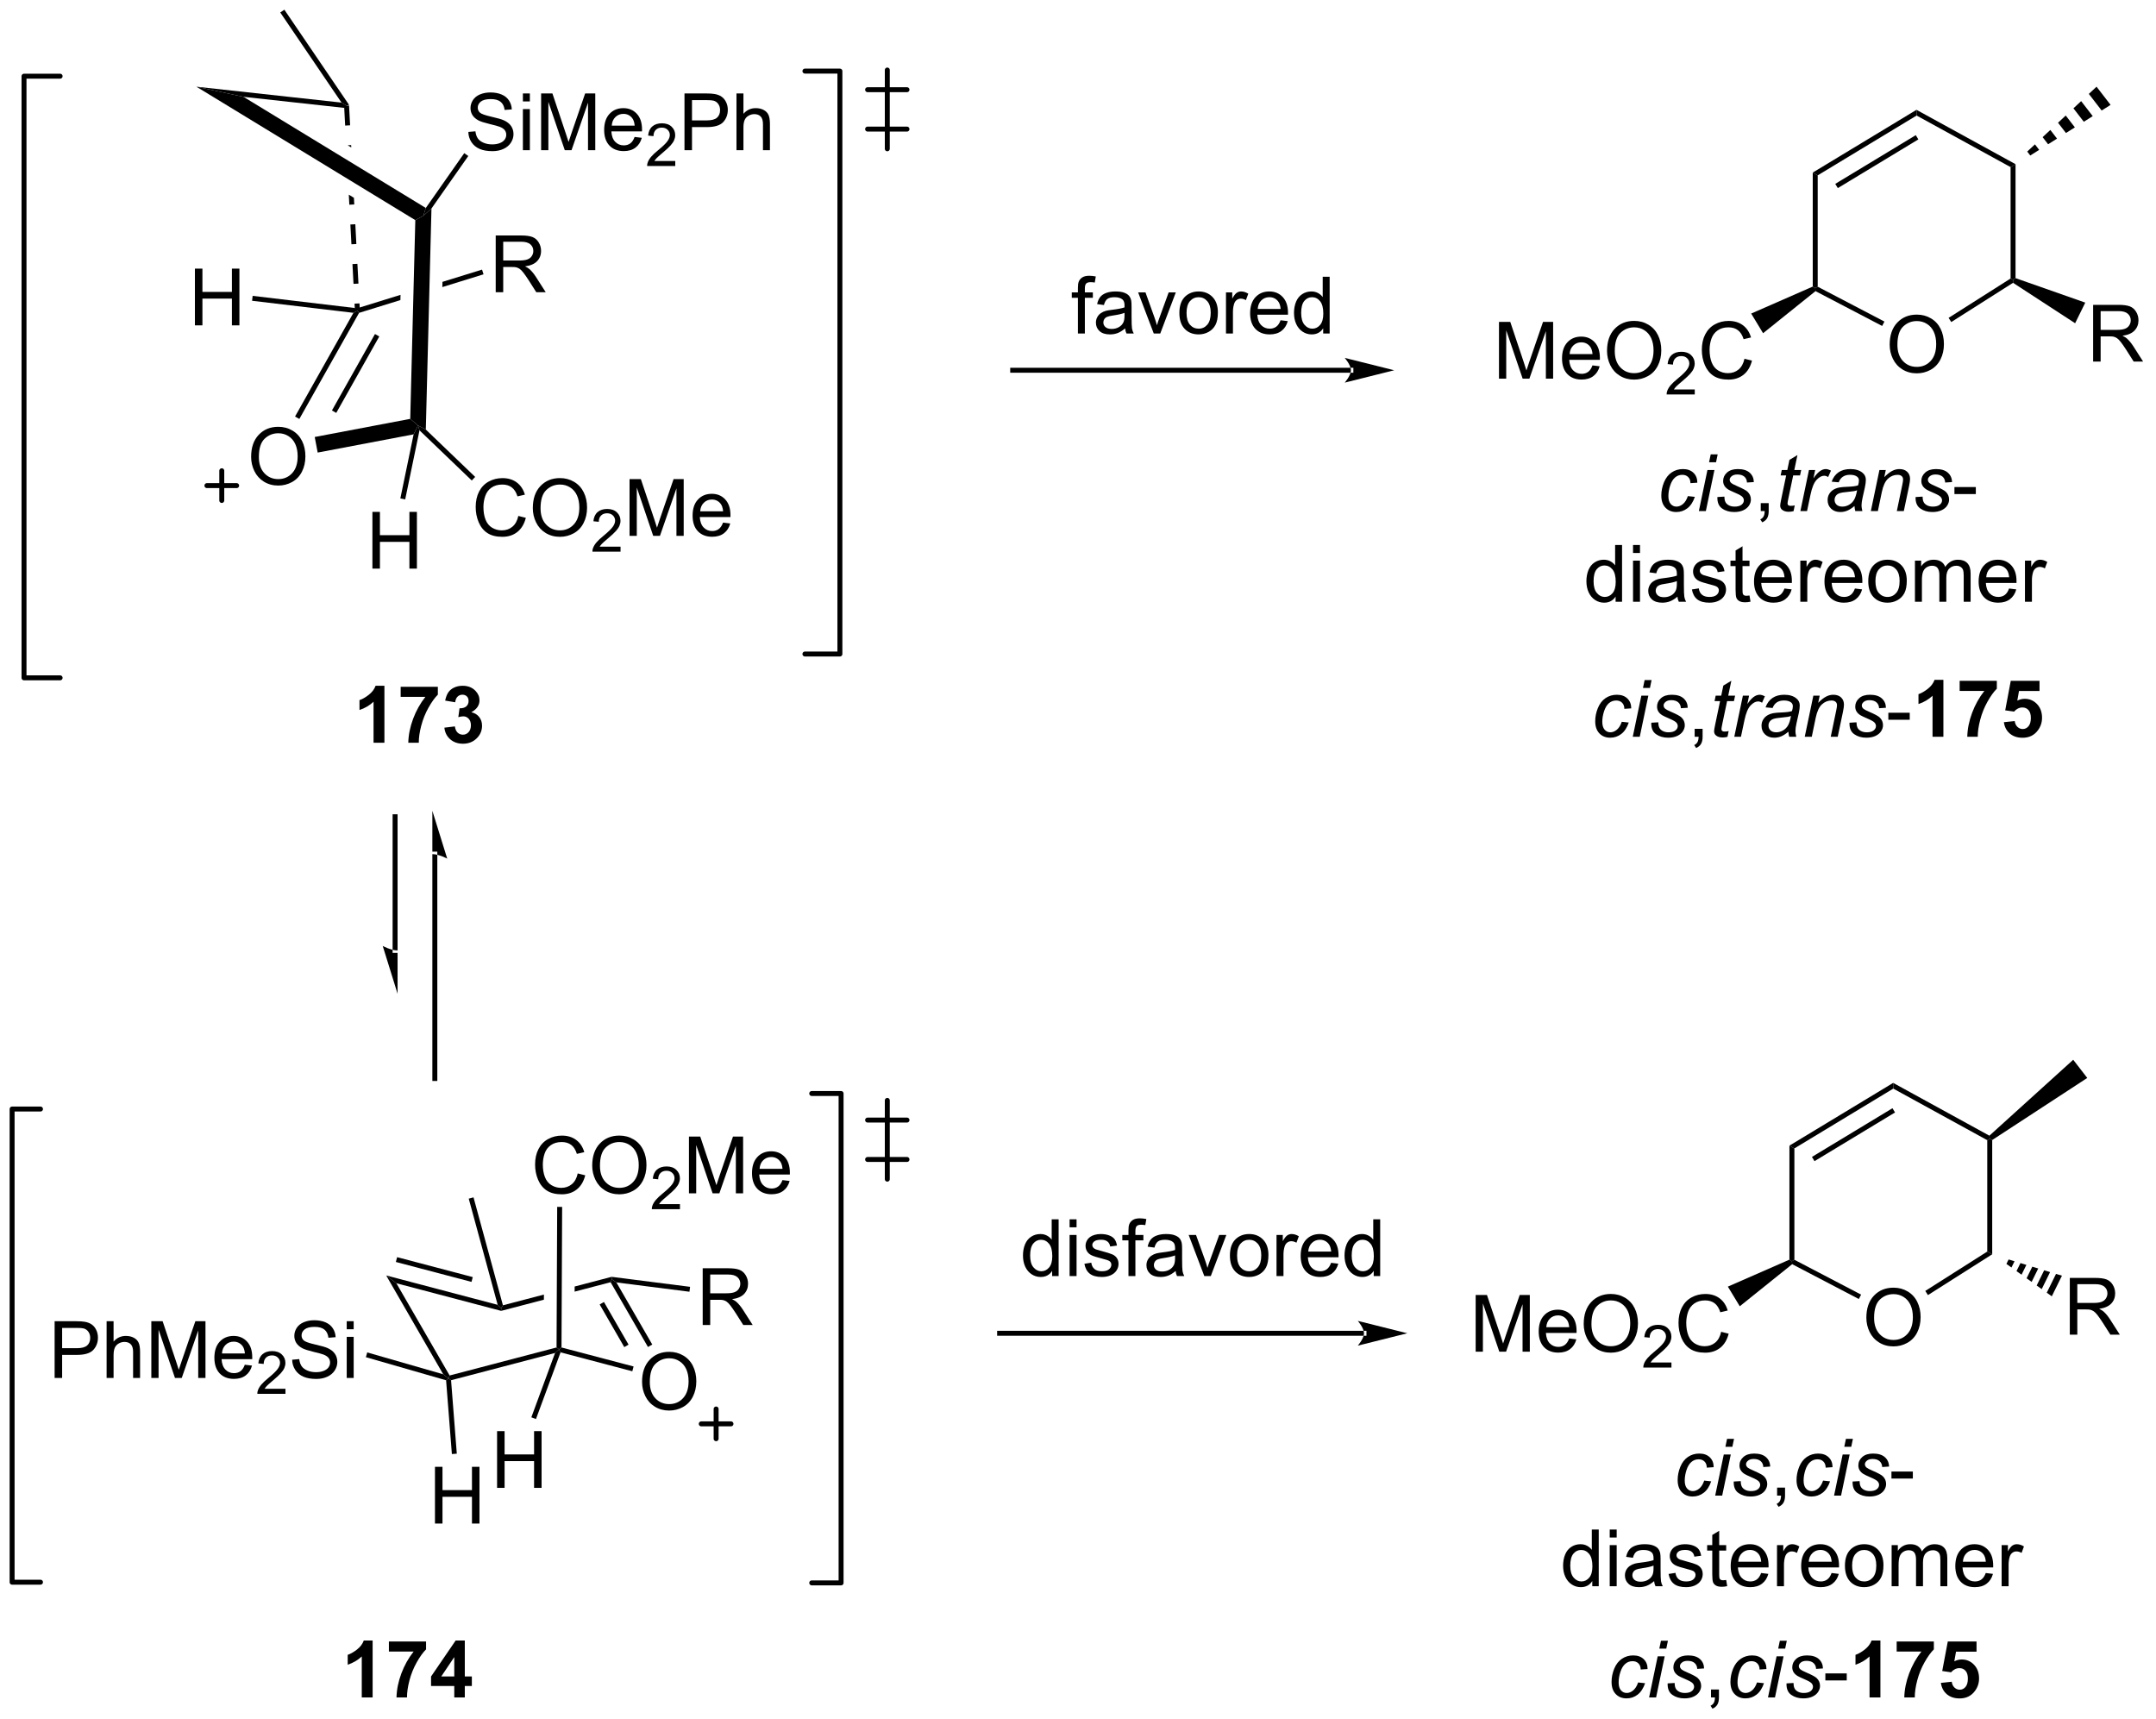 <?xml version="1.0" encoding="UTF-8"?>
<!DOCTYPE svg PUBLIC '-//W3C//DTD SVG 1.0//EN'
          'http://www.w3.org/TR/2001/REC-SVG-20010904/DTD/svg10.dtd'>
<svg stroke-dasharray="none" shape-rendering="auto" xmlns="http://www.w3.org/2000/svg" font-family="'Dialog'" text-rendering="auto" width="597" fill-opacity="1" color-interpolation="auto" color-rendering="auto" preserveAspectRatio="xMidYMid meet" font-size="12px" viewBox="0 0 597 476" fill="black" xmlns:xlink="http://www.w3.org/1999/xlink" stroke="black" image-rendering="auto" stroke-miterlimit="10" stroke-linecap="square" stroke-linejoin="miter" font-style="normal" stroke-width="1" height="476" stroke-dashoffset="0" font-weight="normal" stroke-opacity="1"
><!--Generated by the Batik Graphics2D SVG Generator--><defs id="genericDefs"
  /><g
  ><defs id="defs1"
    ><clipPath clipPathUnits="userSpaceOnUse" id="clipPath1"
      ><path d="M0.646 0.646 L224.178 0.646 L224.178 179.036 L0.646 179.036 L0.646 0.646 Z"
      /></clipPath
      ><clipPath clipPathUnits="userSpaceOnUse" id="clipPath2"
      ><path d="M-0.972 294.123 L-0.972 467.553 L216.345 467.553 L216.345 294.123 Z"
      /></clipPath
    ></defs
    ><g transform="scale(2.667,2.667) translate(-0.646,-0.646) matrix(1.029,0,0,1.029,1.646,-301.889)"
    ><path d="M24.367 340.106 Q24.367 338.679 25.133 337.874 Q25.898 337.067 27.109 337.067 Q27.901 337.067 28.536 337.447 Q29.174 337.825 29.508 338.502 Q29.843 339.179 29.843 340.038 Q29.843 340.911 29.492 341.598 Q29.14 342.286 28.494 342.64 Q27.851 342.994 27.104 342.994 Q26.297 342.994 25.659 342.603 Q25.023 342.21 24.695 341.536 Q24.367 340.858 24.367 340.106 ZM25.148 340.116 Q25.148 341.153 25.703 341.749 Q26.26 342.343 27.101 342.343 Q27.956 342.343 28.508 341.741 Q29.062 341.14 29.062 340.036 Q29.062 339.335 28.825 338.814 Q28.588 338.293 28.133 338.007 Q27.679 337.718 27.112 337.718 Q26.307 337.718 25.726 338.272 Q25.148 338.825 25.148 340.116 Z" stroke="none" clip-path="url(#clipPath2)"
    /></g
    ><g transform="matrix(2.743,0,0,2.743,2.667,-806.76)"
    ><path d="M40.44 336.394 L41.223 337.059 L40.782 337.957 L31.097 339.796 L30.799 338.224 Z" stroke="none" clip-path="url(#clipPath2)"
    /></g
    ><g transform="matrix(2.743,0,0,2.743,2.667,-806.76)"
    ><path d="M34.706 325.691 L35.107 325.487 L35.276 325.696 L29.247 336.403 L28.812 336.158 ZM36.881 327.831 L32.536 335.547 L32.972 335.792 L37.316 328.076 Z" stroke="none" clip-path="url(#clipPath2)"
    /></g
    ><g transform="matrix(2.743,0,0,2.743,2.667,-806.76)"
    ><path d="M18.704 326.955 L18.704 321.229 L19.462 321.229 L19.462 323.58 L22.438 323.58 L22.438 321.229 L23.196 321.229 L23.196 326.955 L22.438 326.955 L22.438 324.255 L19.462 324.255 L19.462 326.955 L18.704 326.955 Z" stroke="none" clip-path="url(#clipPath2)"
    /></g
    ><g transform="matrix(2.743,0,0,2.743,2.667,-806.76)"
    ><path d="M34.842 325.204 L35.107 325.487 L34.706 325.691 L24.474 324.474 L24.533 323.978 Z" stroke="none" clip-path="url(#clipPath2)"
    /></g
    ><g transform="matrix(2.743,0,0,2.743,2.667,-806.76)"
    ><path d="M49.069 323.609 L49.069 317.883 L51.608 317.883 Q52.374 317.883 52.772 318.036 Q53.17 318.19 53.407 318.58 Q53.647 318.971 53.647 319.445 Q53.647 320.055 53.251 320.474 Q52.858 320.89 52.032 321.002 Q52.334 321.148 52.491 321.289 Q52.822 321.594 53.118 322.049 L54.116 323.609 L53.163 323.609 L52.405 322.416 Q52.072 321.901 51.855 321.627 Q51.642 321.354 51.473 321.245 Q51.303 321.135 51.126 321.094 Q50.999 321.065 50.704 321.065 L49.827 321.065 L49.827 323.609 L49.069 323.609 ZM49.827 320.409 L51.454 320.409 Q51.975 320.409 52.267 320.302 Q52.561 320.195 52.712 319.958 Q52.866 319.721 52.866 319.445 Q52.866 319.039 52.569 318.779 Q52.275 318.515 51.639 318.515 L49.827 318.515 L49.827 320.409 Z" stroke="none" clip-path="url(#clipPath2)"
    /></g
    ><g transform="matrix(2.743,0,0,2.743,2.667,-806.76)"
    ><path d="M47.69 321.328 L43.695 322.565 L43.695 322.565 L43.681 323.093 L43.681 323.093 L47.838 321.805 L47.69 321.328 ZM39.46 323.877 L35.34 325.153 L35.107 325.487 L35.276 325.696 L39.447 324.404 L39.447 324.404 L39.46 323.877 Z" stroke="none" clip-path="url(#clipPath2)"
    /></g
    ><g transform="matrix(2.743,0,0,2.743,2.667,-806.76)"
    ><path d="M23.609 303.89 L18.854 302.866 L33.504 304.472 L34.015 304.779 L33.776 305.005 Z" stroke="none" clip-path="url(#clipPath2)"
    /></g
    ><g transform="matrix(2.743,0,0,2.743,2.667,-806.76)"
    ><path d="M34.264 304.766 L33.765 304.792 L33.871 306.79 L34.37 306.763 L34.264 304.766 ZM34.475 308.76 L34.128 308.779 L34.128 308.779 L34.488 308.998 L34.488 308.998 L34.475 308.76 ZM34.239 313.765 L34.292 314.779 L34.791 314.752 L34.756 314.08 L34.756 314.08 L34.239 313.765 ZM34.897 316.749 L34.397 316.776 L34.503 318.773 L35.002 318.747 L34.897 316.749 ZM35.107 320.744 L34.608 320.77 L34.714 322.767 L35.213 322.741 L35.107 320.744 ZM35.318 324.738 L34.819 324.765 L34.858 325.5 L35.357 325.474 L35.318 324.738 Z" stroke="none" clip-path="url(#clipPath2)"
    /></g
    ><g transform="matrix(2.743,0,0,2.743,2.667,-806.76)"
    ><path d="M40.953 316.335 L41.765 315.893 L42.584 315.161 L42.013 337.471 L41.223 337.059 L40.44 336.394 Z" stroke="none" clip-path="url(#clipPath2)"
    /></g
    ><g transform="matrix(2.743,0,0,2.743,2.667,-806.76)"
    ><path d="M42.012 315.106 L41.765 315.893 L40.953 316.335 L18.854 302.866 L23.609 303.89 Z" stroke="none" clip-path="url(#clipPath2)"
    /></g
    ><g transform="matrix(2.743,0,0,2.743,2.667,-806.76)"
    ><path d="M46.305 307.432 L47.021 307.37 Q47.071 307.8 47.256 308.076 Q47.443 308.352 47.834 308.521 Q48.224 308.69 48.711 308.69 Q49.146 308.69 49.477 308.563 Q49.81 308.432 49.972 308.209 Q50.133 307.985 50.133 307.719 Q50.133 307.448 49.977 307.248 Q49.821 307.047 49.461 306.909 Q49.232 306.82 48.443 306.63 Q47.654 306.44 47.336 306.274 Q46.928 306.057 46.724 305.74 Q46.524 305.422 46.524 305.026 Q46.524 304.594 46.769 304.216 Q47.016 303.839 47.487 303.643 Q47.961 303.448 48.539 303.448 Q49.178 303.448 49.662 303.654 Q50.149 303.86 50.409 304.258 Q50.672 304.656 50.693 305.159 L49.967 305.214 Q49.907 304.672 49.568 304.396 Q49.232 304.117 48.571 304.117 Q47.883 304.117 47.568 304.37 Q47.256 304.62 47.256 304.977 Q47.256 305.284 47.477 305.485 Q47.696 305.682 48.62 305.893 Q49.545 306.102 49.888 306.258 Q50.388 306.487 50.625 306.841 Q50.865 307.195 50.865 307.656 Q50.865 308.112 50.602 308.518 Q50.342 308.922 49.849 309.149 Q49.36 309.373 48.748 309.373 Q47.969 309.373 47.443 309.146 Q46.92 308.917 46.62 308.464 Q46.321 308.008 46.305 307.432 ZM51.813 304.354 L51.813 303.547 L52.516 303.547 L52.516 304.354 L51.813 304.354 ZM51.813 309.274 L51.813 305.125 L52.516 305.125 L52.516 309.274 L51.813 309.274 ZM53.653 309.274 L53.653 303.547 L54.793 303.547 L56.15 307.602 Q56.338 308.167 56.424 308.448 Q56.52 308.136 56.728 307.531 L58.098 303.547 L59.119 303.547 L59.119 309.274 L58.387 309.274 L58.387 304.479 L56.723 309.274 L56.041 309.274 L54.385 304.399 L54.385 309.274 L53.653 309.274 ZM63.09 307.938 L63.817 308.026 Q63.645 308.664 63.179 309.016 Q62.715 309.367 61.994 309.367 Q61.082 309.367 60.549 308.807 Q60.017 308.245 60.017 307.235 Q60.017 306.188 60.556 305.61 Q61.095 305.031 61.955 305.031 Q62.785 305.031 63.312 305.599 Q63.84 306.164 63.84 307.19 Q63.84 307.253 63.838 307.378 L60.744 307.378 Q60.783 308.063 61.129 308.427 Q61.478 308.789 61.996 308.789 Q62.385 308.789 62.658 308.586 Q62.931 308.383 63.09 307.938 ZM60.783 306.8 L63.098 306.8 Q63.051 306.276 62.832 306.016 Q62.496 305.61 61.963 305.61 Q61.478 305.61 61.148 305.935 Q60.817 306.258 60.783 306.8 Z" stroke="none" clip-path="url(#clipPath2)"
    /></g
    ><g transform="matrix(2.743,0,0,2.743,2.667,-806.76)"
    ><path d="M67.194 310.366 L67.194 310.874 L64.354 310.874 Q64.348 310.682 64.416 310.506 Q64.524 310.217 64.762 309.936 Q65.002 309.655 65.454 309.286 Q66.153 308.712 66.399 308.375 Q66.645 308.04 66.645 307.741 Q66.645 307.428 66.42 307.213 Q66.198 306.997 65.836 306.997 Q65.456 306.997 65.227 307.225 Q64.999 307.454 64.996 307.858 L64.454 307.803 Q64.51 307.196 64.874 306.88 Q65.237 306.561 65.848 306.561 Q66.467 306.561 66.827 306.905 Q67.188 307.247 67.188 307.752 Q67.188 308.01 67.082 308.26 Q66.977 308.508 66.731 308.784 Q66.487 309.059 65.918 309.54 Q65.444 309.938 65.309 310.081 Q65.174 310.223 65.086 310.366 L67.194 310.366 Z" stroke="none" clip-path="url(#clipPath2)"
    /></g
    ><g transform="matrix(2.743,0,0,2.743,2.667,-806.76)"
    ><path d="M68.126 309.274 L68.126 303.547 L70.288 303.547 Q70.858 303.547 71.158 303.602 Q71.579 303.672 71.863 303.87 Q72.15 304.065 72.324 304.422 Q72.499 304.776 72.499 305.203 Q72.499 305.932 72.033 306.44 Q71.569 306.945 70.353 306.945 L68.884 306.945 L68.884 309.274 L68.126 309.274 ZM68.884 306.268 L70.366 306.268 Q71.1 306.268 71.408 305.995 Q71.718 305.721 71.718 305.227 Q71.718 304.867 71.535 304.612 Q71.353 304.354 71.056 304.274 Q70.866 304.221 70.35 304.221 L68.884 304.221 L68.884 306.268 ZM73.374 309.274 L73.374 303.547 L74.077 303.547 L74.077 305.602 Q74.569 305.031 75.319 305.031 Q75.78 305.031 76.119 305.214 Q76.46 305.393 76.606 305.714 Q76.751 306.034 76.751 306.643 L76.751 309.274 L76.048 309.274 L76.048 306.643 Q76.048 306.117 75.819 305.878 Q75.593 305.636 75.173 305.636 Q74.861 305.636 74.585 305.8 Q74.311 305.961 74.194 306.24 Q74.077 306.516 74.077 307.003 L74.077 309.274 L73.374 309.274 Z" stroke="none" clip-path="url(#clipPath2)"
    /></g
    ><g transform="matrix(2.743,0,0,2.743,2.667,-806.76)"
    ><path d="M42.584 315.161 L41.765 315.893 L42.012 315.106 L45.893 309.575 L46.302 309.863 Z" stroke="none" clip-path="url(#clipPath2)"
    /></g
    ><g transform="matrix(2.743,0,0,2.743,2.667,-806.76)"
    ><path d="M34.261 304.696 L34.015 304.779 L33.504 304.472 L27.32 295.376 L27.734 295.095 Z" stroke="none" clip-path="url(#clipPath2)"
    /></g
    ><g transform="matrix(2.743,0,0,2.743,2.667,-806.76)"
    ><path d="M51.352 346.192 L52.11 346.382 Q51.873 347.317 51.253 347.81 Q50.634 348.299 49.74 348.299 Q48.813 348.299 48.233 347.921 Q47.654 347.544 47.35 346.83 Q47.048 346.114 47.048 345.294 Q47.048 344.398 47.389 343.734 Q47.733 343.067 48.363 342.721 Q48.993 342.375 49.751 342.375 Q50.61 342.375 51.196 342.812 Q51.782 343.25 52.014 344.044 L51.266 344.218 Q51.069 343.593 50.688 343.31 Q50.311 343.023 49.735 343.023 Q49.076 343.023 48.631 343.341 Q48.188 343.656 48.009 344.19 Q47.829 344.724 47.829 345.289 Q47.829 346.02 48.042 346.565 Q48.256 347.109 48.704 347.38 Q49.154 347.648 49.678 347.648 Q50.313 347.648 50.753 347.281 Q51.196 346.914 51.352 346.192 ZM52.815 345.411 Q52.815 343.984 53.58 343.179 Q54.346 342.372 55.557 342.372 Q56.348 342.372 56.984 342.752 Q57.622 343.13 57.955 343.807 Q58.291 344.484 58.291 345.343 Q58.291 346.216 57.94 346.903 Q57.588 347.591 56.942 347.945 Q56.299 348.299 55.551 348.299 Q54.744 348.299 54.106 347.908 Q53.471 347.515 53.143 346.841 Q52.815 346.164 52.815 345.411 ZM53.596 345.421 Q53.596 346.458 54.151 347.054 Q54.708 347.648 55.549 347.648 Q56.403 347.648 56.955 347.046 Q57.51 346.445 57.51 345.341 Q57.51 344.64 57.273 344.119 Q57.036 343.599 56.58 343.312 Q56.127 343.023 55.559 343.023 Q54.755 343.023 54.174 343.578 Q53.596 344.13 53.596 345.421 Z" stroke="none" clip-path="url(#clipPath2)"
    /></g
    ><g transform="matrix(2.743,0,0,2.743,2.667,-806.76)"
    ><path d="M61.671 349.292 L61.671 349.8 L58.831 349.8 Q58.825 349.609 58.893 349.433 Q59.001 349.144 59.239 348.863 Q59.479 348.581 59.931 348.212 Q60.63 347.638 60.876 347.302 Q61.122 346.966 61.122 346.667 Q61.122 346.355 60.897 346.14 Q60.675 345.923 60.313 345.923 Q59.932 345.923 59.704 346.152 Q59.475 346.38 59.473 346.784 L58.931 346.73 Q58.987 346.122 59.35 345.806 Q59.714 345.488 60.325 345.488 Q60.944 345.488 61.303 345.831 Q61.665 346.173 61.665 346.679 Q61.665 346.937 61.559 347.187 Q61.454 347.435 61.208 347.71 Q60.964 347.986 60.395 348.466 Q59.921 348.865 59.786 349.007 Q59.651 349.15 59.563 349.292 L61.671 349.292 Z" stroke="none" clip-path="url(#clipPath2)"
    /></g
    ><g transform="matrix(2.743,0,0,2.743,2.667,-806.76)"
    ><path d="M62.58 348.2 L62.58 342.474 L63.721 342.474 L65.077 346.528 Q65.265 347.093 65.351 347.375 Q65.447 347.062 65.655 346.458 L67.025 342.474 L68.046 342.474 L68.046 348.2 L67.314 348.2 L67.314 343.406 L65.65 348.2 L64.968 348.2 L63.312 343.325 L63.312 348.2 L62.58 348.2 ZM72.017 346.864 L72.744 346.953 Q72.572 347.591 72.106 347.942 Q71.642 348.294 70.921 348.294 Q70.01 348.294 69.476 347.734 Q68.944 347.171 68.944 346.161 Q68.944 345.114 69.484 344.536 Q70.023 343.958 70.882 343.958 Q71.713 343.958 72.239 344.526 Q72.767 345.091 72.767 346.117 Q72.767 346.179 72.765 346.304 L69.671 346.304 Q69.71 346.989 70.056 347.354 Q70.405 347.716 70.924 347.716 Q71.312 347.716 71.585 347.513 Q71.859 347.31 72.017 346.864 ZM69.71 345.726 L72.025 345.726 Q71.978 345.203 71.76 344.942 Q71.424 344.536 70.89 344.536 Q70.405 344.536 70.075 344.862 Q69.744 345.185 69.71 345.726 Z" stroke="none" clip-path="url(#clipPath2)"
    /></g
    ><g transform="matrix(2.743,0,0,2.743,2.667,-806.76)"
    ><path d="M41.376 337.553 L41.223 337.059 L42.013 337.471 L46.997 342.254 L46.651 342.615 Z" stroke="none" clip-path="url(#clipPath2)"
    /></g
    ><g transform="matrix(2.743,0,0,2.743,2.667,-806.76)"
    ><path d="M36.622 351.509 L36.622 345.783 L37.38 345.783 L37.38 348.134 L40.357 348.134 L40.357 345.783 L41.114 345.783 L41.114 351.509 L40.357 351.509 L40.357 348.809 L37.38 348.809 L37.38 351.509 L36.622 351.509 Z" stroke="none" clip-path="url(#clipPath2)"
    /></g
    ><g transform="matrix(2.743,0,0,2.743,2.667,-806.76)"
    ><path d="M40.782 337.957 L41.223 337.059 L41.376 337.553 L39.931 344.526 L39.442 344.424 Z" stroke="none" clip-path="url(#clipPath2)"
    /></g
    ><g transform="matrix(2.743,0,0,2.743,2.667,-806.76)"
    ><path d="M43.174 380.327 L43.174 380.327 L43.174 402.974 L43.174 403.224 L42.674 403.224 L42.674 402.974 L42.674 380.327 L42.674 380.077 L43.174 380.077 ZM42.674 375.952 L42.674 380.327 C43.353 380.327 44.174 380.782 44.174 380.782 Z" stroke="none" clip-path="url(#clipPath2)"
    /></g
    ><g transform="matrix(2.743,0,0,2.743,2.667,-806.76)"
    ><path d="M38.662 390.047 L38.662 390.047 L38.662 376.553 L38.662 376.303 L39.162 376.303 L39.162 376.553 L39.162 390.047 L39.162 390.297 L38.662 390.297 ZM39.162 394.422 L39.162 390.047 C38.483 390.047 37.662 389.592 37.662 389.592 Z" stroke="none" clip-path="url(#clipPath2)"
    /></g
    ><g stroke-width="0.5" transform="matrix(2.743,0,0,2.743,2.667,-806.76)" stroke-linejoin="round" stroke-linecap="round"
    ><path fill="none" d="M80.284 360.128 L83.814 360.128 L83.814 301.292 L80.284 301.292" clip-path="url(#clipPath2)"
    /></g
    ><g stroke-width="0.5" transform="matrix(2.743,0,0,2.743,2.667,-806.76)" stroke-linejoin="round" stroke-linecap="round"
    ><path fill="none" d="M5.096 301.806 L1.452 301.806 L1.452 362.532 L5.096 362.532" clip-path="url(#clipPath2)"
    /></g
    ><g transform="matrix(2.743,0,0,2.743,2.667,-806.76)"
    ><path d="M63.843 433.601 Q63.843 432.174 64.609 431.369 Q65.375 430.562 66.585 430.562 Q67.377 430.562 68.013 430.942 Q68.651 431.32 68.984 431.997 Q69.32 432.674 69.32 433.533 Q69.32 434.406 68.968 435.093 Q68.617 435.781 67.971 436.135 Q67.328 436.489 66.58 436.489 Q65.773 436.489 65.135 436.099 Q64.5 435.705 64.171 435.031 Q63.843 434.354 63.843 433.601 ZM64.625 433.611 Q64.625 434.648 65.179 435.244 Q65.737 435.838 66.578 435.838 Q67.432 435.838 67.984 435.236 Q68.539 434.635 68.539 433.531 Q68.539 432.83 68.302 432.31 Q68.065 431.789 67.609 431.502 Q67.156 431.213 66.588 431.213 Q65.783 431.213 65.203 431.768 Q64.625 432.32 64.625 433.611 Z" stroke="none" clip-path="url(#clipPath2)"
    /></g
    ><g transform="matrix(2.743,0,0,2.743,2.667,-806.76)"
    ><path d="M38.01 422.852 L39.043 423.641 L44.417 432.95 L44.296 433.24 L43.77 432.829 Z" stroke="none" clip-path="url(#clipPath2)"
    /></g
    ><g transform="matrix(2.743,0,0,2.743,2.667,-806.76)"
    ><path d="M44.562 433.429 L44.296 433.24 L44.417 432.95 L55.211 430.122 L55.46 430.315 L55.059 430.679 Z" stroke="none" clip-path="url(#clipPath2)"
    /></g
    ><g transform="matrix(2.743,0,0,2.743,2.667,-806.76)"
    ><path d="M55.616 430.615 L55.46 430.315 L55.711 430.123 L62.987 432.041 L62.859 432.524 Z" stroke="none" clip-path="url(#clipPath2)"
    /></g
    ><g transform="matrix(2.743,0,0,2.743,2.667,-806.76)"
    ><path d="M64.873 429.825 L64.439 430.075 L60.665 423.536 L60.786 423.246 L61.255 423.558 ZM62.48 429.836 L59.996 425.532 L59.563 425.782 L62.047 430.086 Z" stroke="none" clip-path="url(#clipPath2)"
    /></g
    ><g transform="matrix(2.743,0,0,2.743,2.667,-806.76)"
    ><path d="M60.77 422.992 L57.039 423.969 L57.039 423.969 L57.036 424.487 L57.036 424.487 L60.665 423.536 L60.786 423.246 L60.77 422.992 ZM53.935 424.782 L49.798 425.865 L49.622 426.17 L49.621 426.428 L53.933 425.299 L53.933 425.299 L53.935 424.782 Z" stroke="none" clip-path="url(#clipPath2)"
    /></g
    ><g transform="matrix(2.743,0,0,2.743,2.667,-806.76)"
    ><path d="M49.267 425.818 L49.622 426.17 L49.621 426.428 L39.043 423.641 L38.01 422.852 ZM46.752 423.019 L39.116 421.007 L38.989 421.491 L46.625 423.503 Z" stroke="none" clip-path="url(#clipPath2)"
    /></g
    ><g transform="matrix(2.743,0,0,2.743,2.667,-806.76)"
    ><path d="M49.798 425.865 L49.622 426.17 L49.267 425.818 L46.346 415.102 L46.829 414.97 Z" stroke="none" clip-path="url(#clipPath2)"
    /></g
    ><g transform="matrix(2.743,0,0,2.743,2.667,-806.76)"
    ><path d="M69.964 427.854 L69.964 422.127 L72.503 422.127 Q73.269 422.127 73.667 422.281 Q74.066 422.435 74.302 422.825 Q74.542 423.216 74.542 423.69 Q74.542 424.299 74.146 424.719 Q73.753 425.135 72.927 425.247 Q73.23 425.393 73.386 425.534 Q73.716 425.838 74.013 426.294 L75.011 427.854 L74.058 427.854 L73.3 426.661 Q72.966 426.146 72.75 425.872 Q72.537 425.599 72.368 425.489 Q72.198 425.38 72.021 425.338 Q71.894 425.31 71.599 425.31 L70.722 425.31 L70.722 427.854 L69.964 427.854 ZM70.722 424.654 L72.349 424.654 Q72.87 424.654 73.162 424.547 Q73.456 424.44 73.607 424.203 Q73.761 423.966 73.761 423.69 Q73.761 423.284 73.464 423.023 Q73.17 422.76 72.534 422.76 L70.722 422.76 L70.722 424.654 Z" stroke="none" clip-path="url(#clipPath2)"
    /></g
    ><g transform="matrix(2.743,0,0,2.743,2.667,-806.76)"
    ><path d="M61.255 423.558 L60.786 423.246 L60.77 422.992 L68.69 424.001 L68.627 424.497 Z" stroke="none" clip-path="url(#clipPath2)"
    /></g
    ><g transform="matrix(2.743,0,0,2.743,2.667,-806.76)"
    ><path d="M49.207 444.293 L49.207 438.566 L49.965 438.566 L49.965 440.918 L52.942 440.918 L52.942 438.566 L53.699 438.566 L53.699 444.293 L52.942 444.293 L52.942 441.592 L49.965 441.592 L49.965 444.293 L49.207 444.293 Z" stroke="none" clip-path="url(#clipPath2)"
    /></g
    ><g transform="matrix(2.743,0,0,2.743,2.667,-806.76)"
    ><path d="M55.059 430.679 L55.46 430.315 L55.616 430.615 L53.134 437.345 L52.665 437.172 Z" stroke="none" clip-path="url(#clipPath2)"
    /></g
    ><g transform="matrix(2.743,0,0,2.743,2.667,-806.76)"
    ><path d="M42.938 447.895 L42.938 442.168 L43.696 442.168 L43.696 444.52 L46.672 444.52 L46.672 442.168 L47.43 442.168 L47.43 447.895 L46.672 447.895 L46.672 445.195 L43.696 445.195 L43.696 447.895 L42.938 447.895 Z" stroke="none" clip-path="url(#clipPath2)"
    /></g
    ><g transform="matrix(2.743,0,0,2.743,2.667,-806.76)"
    ><path d="M44.06 433.433 L44.296 433.24 L44.562 433.429 L45.142 440.841 L44.644 440.88 Z" stroke="none" clip-path="url(#clipPath2)"
    /></g
    ><g transform="matrix(2.743,0,0,2.743,2.667,-806.76)"
    ><path d="M4.542 433.2 L4.542 427.473 L6.704 427.473 Q7.274 427.473 7.574 427.528 Q7.995 427.598 8.279 427.796 Q8.566 427.991 8.74 428.348 Q8.915 428.702 8.915 429.13 Q8.915 429.859 8.448 430.366 Q7.985 430.872 6.769 430.872 L5.3 430.872 L5.3 433.2 L4.542 433.2 ZM5.3 430.195 L6.782 430.195 Q7.516 430.195 7.824 429.921 Q8.133 429.648 8.133 429.153 Q8.133 428.793 7.951 428.538 Q7.769 428.281 7.472 428.2 Q7.282 428.148 6.766 428.148 L5.3 428.148 L5.3 430.195 ZM9.79 433.2 L9.79 427.473 L10.493 427.473 L10.493 429.528 Q10.985 428.958 11.735 428.958 Q12.196 428.958 12.534 429.14 Q12.876 429.32 13.021 429.64 Q13.167 429.96 13.167 430.57 L13.167 433.2 L12.464 433.2 L12.464 430.57 Q12.464 430.043 12.235 429.804 Q12.008 429.562 11.589 429.562 Q11.277 429.562 11.001 429.726 Q10.727 429.887 10.61 430.166 Q10.493 430.442 10.493 430.929 L10.493 433.2 L9.79 433.2 ZM14.304 433.2 L14.304 427.473 L15.445 427.473 L16.801 431.528 Q16.989 432.093 17.075 432.374 Q17.171 432.062 17.38 431.458 L18.749 427.473 L19.77 427.473 L19.77 433.2 L19.038 433.2 L19.038 428.406 L17.374 433.2 L16.692 433.2 L15.036 428.325 L15.036 433.2 L14.304 433.2 ZM23.741 431.864 L24.468 431.952 Q24.296 432.59 23.83 432.942 Q23.366 433.293 22.645 433.293 Q21.734 433.293 21.2 432.734 Q20.669 432.171 20.669 431.161 Q20.669 430.114 21.208 429.536 Q21.747 428.958 22.606 428.958 Q23.437 428.958 23.963 429.525 Q24.491 430.09 24.491 431.116 Q24.491 431.179 24.489 431.304 L21.395 431.304 Q21.434 431.989 21.781 432.353 Q22.13 432.715 22.648 432.715 Q23.036 432.715 23.309 432.512 Q23.583 432.309 23.741 431.864 ZM21.434 430.726 L23.749 430.726 Q23.702 430.202 23.484 429.942 Q23.148 429.536 22.614 429.536 Q22.13 429.536 21.799 429.861 Q21.468 430.184 21.434 430.726 Z" stroke="none" clip-path="url(#clipPath2)"
    /></g
    ><g transform="matrix(2.743,0,0,2.743,2.667,-806.76)"
    ><path d="M27.845 434.292 L27.845 434.8 L25.005 434.8 Q24.999 434.608 25.068 434.433 Q25.175 434.144 25.413 433.862 Q25.654 433.581 26.105 433.212 Q26.804 432.638 27.05 432.302 Q27.296 431.966 27.296 431.667 Q27.296 431.354 27.072 431.14 Q26.849 430.923 26.488 430.923 Q26.107 430.923 25.878 431.151 Q25.65 431.38 25.648 431.784 L25.105 431.729 Q25.161 431.122 25.525 430.806 Q25.888 430.487 26.499 430.487 Q27.118 430.487 27.478 430.831 Q27.839 431.173 27.839 431.679 Q27.839 431.937 27.734 432.187 Q27.628 432.435 27.382 432.71 Q27.138 432.985 26.57 433.466 Q26.095 433.864 25.96 434.007 Q25.826 434.149 25.738 434.292 L27.845 434.292 Z" stroke="none" clip-path="url(#clipPath2)"
    /></g
    ><g transform="matrix(2.743,0,0,2.743,2.667,-806.76)"
    ><path d="M28.52 431.359 L29.236 431.296 Q29.285 431.726 29.47 432.002 Q29.658 432.278 30.049 432.447 Q30.439 432.616 30.926 432.616 Q31.361 432.616 31.692 432.489 Q32.025 432.359 32.187 432.135 Q32.348 431.911 32.348 431.645 Q32.348 431.374 32.192 431.174 Q32.035 430.973 31.676 430.835 Q31.447 430.747 30.658 430.557 Q29.869 430.366 29.551 430.2 Q29.142 429.984 28.939 429.666 Q28.739 429.348 28.739 428.952 Q28.739 428.52 28.983 428.142 Q29.231 427.765 29.702 427.57 Q30.176 427.374 30.754 427.374 Q31.392 427.374 31.877 427.58 Q32.364 427.786 32.624 428.184 Q32.887 428.583 32.908 429.085 L32.181 429.14 Q32.121 428.598 31.783 428.322 Q31.447 428.043 30.785 428.043 Q30.098 428.043 29.783 428.296 Q29.47 428.546 29.47 428.903 Q29.47 429.21 29.692 429.411 Q29.91 429.609 30.835 429.82 Q31.759 430.028 32.103 430.184 Q32.603 430.413 32.84 430.767 Q33.08 431.122 33.08 431.583 Q33.08 432.038 32.817 432.445 Q32.556 432.848 32.064 433.075 Q31.575 433.299 30.963 433.299 Q30.184 433.299 29.658 433.072 Q29.134 432.843 28.835 432.39 Q28.535 431.934 28.52 431.359 ZM34.028 428.281 L34.028 427.473 L34.731 427.473 L34.731 428.281 L34.028 428.281 ZM34.028 433.2 L34.028 429.051 L34.731 429.051 L34.731 433.2 L34.028 433.2 Z" stroke="none" clip-path="url(#clipPath2)"
    /></g
    ><g transform="matrix(2.743,0,0,2.743,2.667,-806.76)"
    ><path d="M43.77 432.829 L44.296 433.24 L44.06 433.433 L35.962 431.103 L36.1 430.622 Z" stroke="none" clip-path="url(#clipPath2)"
    /></g
    ><g stroke-width="0.5" transform="matrix(2.743,0,0,2.743,2.667,-806.76)" stroke-linejoin="round" stroke-linecap="round"
    ><path fill="none" d="M80.971 453.883 L83.934 453.883 L83.934 404.488 L80.971 404.488" clip-path="url(#clipPath2)"
    /></g
    ><g stroke-width="0.5" transform="matrix(2.743,0,0,2.743,2.667,-806.76)" stroke-linejoin="round" stroke-linecap="round"
    ><path fill="none" d="M3.115 406.056 L0.25 406.056 L0.25 453.813 L3.115 453.813" clip-path="url(#clipPath2)"
    /></g
    ><g stroke-width="0.5" transform="matrix(2.743,0,0,2.743,2.667,-806.76)" stroke-linejoin="round" stroke-linecap="round"
    ><path fill="none" d="M88.599 301.183 L88.599 309.134 M86.611 303.17 L90.587 303.17 M86.611 307.146 L90.587 307.146" clip-path="url(#clipPath2)"
    /></g
    ><g transform="matrix(2.743,0,0,2.743,2.667,-806.76)"
    ><path d="M135.398 331.738 L135.398 331.738 L101.257 331.738 L101.007 331.738 L101.007 331.238 L101.257 331.238 L135.398 331.238 L135.648 331.238 L135.648 331.738 ZM139.773 331.488 L134.773 330.238 C134.773 330.238 135.398 330.942 135.398 331.488 C135.398 332.035 134.773 332.738 134.773 332.738 Z" stroke="none" clip-path="url(#clipPath2)"
    /></g
    ><g transform="matrix(2.743,0,0,2.743,2.667,-806.76)"
    ><path d="M107.842 327.776 L107.842 324.174 L107.222 324.174 L107.222 323.627 L107.842 323.627 L107.842 323.185 Q107.842 322.768 107.918 322.565 Q108.019 322.291 108.274 322.122 Q108.53 321.95 108.99 321.95 Q109.287 321.95 109.647 322.021 L109.543 322.635 Q109.324 322.596 109.129 322.596 Q108.808 322.596 108.675 322.734 Q108.543 322.869 108.543 323.244 L108.543 323.627 L109.35 323.627 L109.35 324.174 L108.543 324.174 L108.543 327.776 L107.842 327.776 ZM112.604 327.263 Q112.213 327.596 111.851 327.734 Q111.492 327.869 111.078 327.869 Q110.393 327.869 110.026 327.536 Q109.659 327.2 109.659 326.682 Q109.659 326.377 109.796 326.125 Q109.937 325.872 110.161 325.721 Q110.385 325.567 110.666 325.489 Q110.875 325.435 111.291 325.385 Q112.143 325.284 112.546 325.143 Q112.549 324.997 112.549 324.958 Q112.549 324.528 112.351 324.354 Q112.08 324.114 111.549 324.114 Q111.054 324.114 110.817 324.289 Q110.58 324.463 110.468 324.903 L109.781 324.81 Q109.875 324.369 110.088 324.099 Q110.304 323.825 110.711 323.679 Q111.117 323.534 111.651 323.534 Q112.182 323.534 112.513 323.659 Q112.846 323.784 113.002 323.974 Q113.159 324.161 113.221 324.45 Q113.257 324.63 113.257 325.099 L113.257 326.036 Q113.257 327.018 113.302 327.278 Q113.346 327.536 113.479 327.776 L112.745 327.776 Q112.635 327.557 112.604 327.263 ZM112.546 325.692 Q112.164 325.849 111.398 325.958 Q110.963 326.021 110.784 326.099 Q110.604 326.177 110.505 326.328 Q110.409 326.479 110.409 326.661 Q110.409 326.942 110.622 327.13 Q110.836 327.317 111.245 327.317 Q111.651 327.317 111.966 327.14 Q112.284 326.963 112.432 326.653 Q112.546 326.416 112.546 325.95 L112.546 325.692 ZM115.498 327.776 L113.92 323.627 L114.662 323.627 L115.553 326.112 Q115.699 326.513 115.819 326.948 Q115.912 326.619 116.082 326.159 L117.004 323.627 L117.725 323.627 L116.155 327.776 L115.498 327.776 ZM118.084 325.7 Q118.084 324.549 118.725 323.994 Q119.261 323.534 120.03 323.534 Q120.886 323.534 121.428 324.093 Q121.972 324.653 121.972 325.643 Q121.972 326.442 121.73 326.903 Q121.49 327.362 121.032 327.617 Q120.574 327.869 120.03 327.869 Q119.16 327.869 118.621 327.312 Q118.084 326.752 118.084 325.7 ZM118.808 325.7 Q118.808 326.497 119.155 326.896 Q119.504 327.291 120.03 327.291 Q120.553 327.291 120.899 326.893 Q121.248 326.494 121.248 325.677 Q121.248 324.909 120.899 324.513 Q120.55 324.114 120.03 324.114 Q119.504 324.114 119.155 324.51 Q118.808 324.903 118.808 325.7 ZM122.789 327.776 L122.789 323.627 L123.421 323.627 L123.421 324.255 Q123.664 323.815 123.867 323.674 Q124.073 323.534 124.32 323.534 Q124.674 323.534 125.041 323.76 L124.799 324.411 Q124.541 324.26 124.284 324.26 Q124.054 324.26 123.87 324.398 Q123.687 324.536 123.609 324.784 Q123.492 325.159 123.492 325.604 L123.492 327.776 L122.789 327.776 ZM128.299 326.44 L129.026 326.528 Q128.854 327.166 128.388 327.518 Q127.924 327.869 127.203 327.869 Q126.291 327.869 125.757 327.31 Q125.226 326.747 125.226 325.737 Q125.226 324.69 125.765 324.112 Q126.304 323.534 127.164 323.534 Q127.995 323.534 128.52 324.101 Q129.049 324.666 129.049 325.692 Q129.049 325.755 129.047 325.88 L125.953 325.88 Q125.992 326.565 126.338 326.929 Q126.687 327.291 127.205 327.291 Q127.593 327.291 127.867 327.088 Q128.14 326.885 128.299 326.44 ZM125.992 325.302 L128.307 325.302 Q128.26 324.778 128.041 324.518 Q127.705 324.112 127.171 324.112 Q126.687 324.112 126.356 324.437 Q126.026 324.76 125.992 325.302 ZM132.6 327.776 L132.6 327.252 Q132.207 327.869 131.441 327.869 Q130.944 327.869 130.527 327.596 Q130.113 327.323 129.884 326.833 Q129.655 326.341 129.655 325.705 Q129.655 325.083 129.86 324.578 Q130.069 324.073 130.483 323.804 Q130.897 323.534 131.41 323.534 Q131.785 323.534 132.077 323.692 Q132.371 323.849 132.553 324.104 L132.553 322.049 L133.254 322.049 L133.254 327.776 L132.6 327.776 ZM130.379 325.705 Q130.379 326.502 130.714 326.898 Q131.05 327.291 131.506 327.291 Q131.967 327.291 132.29 326.914 Q132.613 326.536 132.613 325.763 Q132.613 324.911 132.285 324.513 Q131.957 324.114 131.475 324.114 Q131.006 324.114 130.691 324.497 Q130.379 324.88 130.379 325.705 Z" stroke="none" clip-path="url(#clipPath2)"
    /></g
    ><g transform="matrix(2.743,0,0,2.743,2.667,-806.76)"
    ><path d="M150.348 332.333 L150.348 326.607 L151.488 326.607 L152.845 330.661 Q153.032 331.226 153.119 331.508 Q153.215 331.195 153.423 330.591 L154.793 326.607 L155.814 326.607 L155.814 332.333 L155.082 332.333 L155.082 327.539 L153.418 332.333 L152.736 332.333 L151.079 327.458 L151.079 332.333 L150.348 332.333 ZM159.785 330.997 L160.512 331.086 Q160.34 331.724 159.874 332.075 Q159.41 332.427 158.689 332.427 Q157.777 332.427 157.244 331.867 Q156.712 331.305 156.712 330.294 Q156.712 329.247 157.251 328.669 Q157.79 328.091 158.65 328.091 Q159.481 328.091 160.006 328.659 Q160.535 329.224 160.535 330.25 Q160.535 330.312 160.532 330.438 L157.439 330.438 Q157.478 331.122 157.824 331.487 Q158.173 331.849 158.691 331.849 Q159.079 331.849 159.353 331.646 Q159.626 331.443 159.785 330.997 ZM157.478 329.859 L159.793 329.859 Q159.746 329.336 159.527 329.075 Q159.191 328.669 158.657 328.669 Q158.173 328.669 157.843 328.995 Q157.512 329.318 157.478 329.859 ZM161.255 329.544 Q161.255 328.117 162.021 327.312 Q162.786 326.505 163.997 326.505 Q164.789 326.505 165.424 326.885 Q166.062 327.263 166.396 327.94 Q166.732 328.617 166.732 329.476 Q166.732 330.349 166.38 331.036 Q166.029 331.724 165.383 332.078 Q164.74 332.432 163.992 332.432 Q163.185 332.432 162.547 332.042 Q161.911 331.648 161.583 330.974 Q161.255 330.297 161.255 329.544 ZM162.036 329.555 Q162.036 330.591 162.591 331.188 Q163.148 331.781 163.99 331.781 Q164.844 331.781 165.396 331.18 Q165.951 330.578 165.951 329.474 Q165.951 328.773 165.714 328.253 Q165.477 327.732 165.021 327.445 Q164.568 327.156 164 327.156 Q163.195 327.156 162.615 327.711 Q162.036 328.263 162.036 329.555 Z" stroke="none" clip-path="url(#clipPath2)"
    /></g
    ><g transform="matrix(2.743,0,0,2.743,2.667,-806.76)"
    ><path d="M170.111 333.425 L170.111 333.933 L167.271 333.933 Q167.266 333.742 167.334 333.566 Q167.441 333.277 167.68 332.996 Q167.92 332.714 168.371 332.345 Q169.07 331.771 169.316 331.435 Q169.562 331.099 169.562 330.8 Q169.562 330.488 169.338 330.273 Q169.115 330.056 168.754 330.056 Q168.373 330.056 168.144 330.285 Q167.916 330.513 167.914 330.918 L167.371 330.863 Q167.428 330.256 167.791 329.939 Q168.154 329.621 168.766 329.621 Q169.385 329.621 169.744 329.964 Q170.105 330.306 170.105 330.812 Q170.105 331.07 170 331.32 Q169.894 331.568 169.648 331.843 Q169.404 332.119 168.836 332.599 Q168.361 332.998 168.226 333.14 Q168.092 333.283 168.004 333.425 L170.111 333.425 Z" stroke="none" clip-path="url(#clipPath2)"
    /></g
    ><g transform="matrix(2.743,0,0,2.743,2.667,-806.76)"
    ><path d="M175.13 330.325 L175.888 330.516 Q175.651 331.45 175.031 331.943 Q174.411 332.432 173.518 332.432 Q172.591 332.432 172.01 332.055 Q171.432 331.677 171.127 330.964 Q170.825 330.247 170.825 329.427 Q170.825 328.531 171.166 327.867 Q171.51 327.2 172.14 326.854 Q172.771 326.508 173.528 326.508 Q174.388 326.508 174.974 326.945 Q175.56 327.383 175.791 328.177 L175.044 328.351 Q174.846 327.726 174.466 327.443 Q174.088 327.156 173.513 327.156 Q172.854 327.156 172.409 327.474 Q171.966 327.789 171.786 328.323 Q171.607 328.857 171.607 329.422 Q171.607 330.154 171.82 330.698 Q172.034 331.242 172.482 331.513 Q172.932 331.781 173.455 331.781 Q174.091 331.781 174.531 331.414 Q174.974 331.047 175.13 330.325 Z" stroke="none" clip-path="url(#clipPath2)"
    /></g
    ><g transform="matrix(2.743,0,0,2.743,2.667,-806.76)"
    ><path d="M177.009 327.749 L175.807 325.765 L182.022 323.043 L182.272 323.204 L182.299 323.501 Z" stroke="none" clip-path="url(#clipPath2)"
    /></g
    ><g transform="matrix(2.743,0,0,2.743,2.667,-806.76)"
    ><path d="M189.788 328.91 Q189.788 327.483 190.554 326.678 Q191.319 325.871 192.53 325.871 Q193.322 325.871 193.957 326.251 Q194.595 326.629 194.929 327.306 Q195.264 327.983 195.264 328.842 Q195.264 329.715 194.913 330.402 Q194.561 331.09 193.916 331.444 Q193.272 331.798 192.525 331.798 Q191.718 331.798 191.08 331.408 Q190.444 331.014 190.116 330.34 Q189.788 329.663 189.788 328.91 ZM190.569 328.921 Q190.569 329.957 191.124 330.553 Q191.681 331.147 192.522 331.147 Q193.376 331.147 193.929 330.546 Q194.483 329.944 194.483 328.84 Q194.483 328.139 194.246 327.619 Q194.009 327.098 193.554 326.811 Q193.1 326.522 192.533 326.522 Q191.728 326.522 191.147 327.077 Q190.569 327.629 190.569 328.921 Z" stroke="none" clip-path="url(#clipPath2)"
    /></g
    ><g transform="matrix(2.743,0,0,2.743,2.667,-806.76)"
    ><path d="M182.299 323.501 L182.272 323.204 L182.522 323.053 L189.258 326.573 L189.027 327.016 Z" stroke="none" clip-path="url(#clipPath2)"
    /></g
    ><g transform="matrix(2.743,0,0,2.743,2.667,-806.76)"
    ><path d="M196.005 326.621 L195.737 326.199 L201.993 322.227 L202.243 322.364 L202.242 322.661 Z" stroke="none" clip-path="url(#clipPath2)"
    /></g
    ><g transform="matrix(2.743,0,0,2.743,2.667,-806.76)"
    ><path d="M202.493 322.189 L202.243 322.364 L201.993 322.227 L201.993 310.983 L202.493 310.687 Z" stroke="none" clip-path="url(#clipPath2)"
    /></g
    ><g transform="matrix(2.743,0,0,2.743,2.667,-806.76)"
    ><path d="M202.493 310.687 L201.993 310.983 L192.506 305.778 L192.494 305.201 Z" stroke="none" clip-path="url(#clipPath2)"
    /></g
    ><g transform="matrix(2.743,0,0,2.743,2.667,-806.76)"
    ><path d="M192.494 305.201 L192.506 305.778 L182.522 311.816 L182.022 311.534 ZM192.423 307.758 L184.294 312.674 L184.553 313.102 L192.682 308.186 Z" stroke="none" clip-path="url(#clipPath2)"
    /></g
    ><g transform="matrix(2.743,0,0,2.743,2.667,-806.76)"
    ><path d="M182.022 311.534 L182.522 311.816 L182.522 323.053 L182.272 323.204 L182.022 323.043 Z" stroke="none" clip-path="url(#clipPath2)"
    /></g
    ><g transform="matrix(2.743,0,0,2.743,2.667,-806.76)"
    ><path d="M210.326 330.612 L210.326 324.885 L212.865 324.885 Q213.631 324.885 214.029 325.039 Q214.428 325.192 214.664 325.583 Q214.904 325.974 214.904 326.448 Q214.904 327.057 214.508 327.476 Q214.115 327.893 213.289 328.005 Q213.591 328.151 213.748 328.291 Q214.078 328.596 214.375 329.052 L215.373 330.612 L214.42 330.612 L213.662 329.419 Q213.328 328.903 213.112 328.63 Q212.899 328.357 212.73 328.247 Q212.56 328.138 212.383 328.096 Q212.256 328.067 211.961 328.067 L211.084 328.067 L211.084 330.612 L210.326 330.612 ZM211.084 327.411 L212.711 327.411 Q213.232 327.411 213.524 327.305 Q213.818 327.198 213.969 326.961 Q214.123 326.724 214.123 326.448 Q214.123 326.041 213.826 325.781 Q213.532 325.518 212.896 325.518 L211.084 325.518 L211.084 327.411 Z" stroke="none" clip-path="url(#clipPath2)"
    /></g
    ><g transform="matrix(2.743,0,0,2.743,2.667,-806.76)"
    ><path d="M202.242 322.661 L202.243 322.364 L202.493 322.189 L209.533 324.661 L208.508 326.742 Z" stroke="none" clip-path="url(#clipPath2)"
    /></g
    ><g transform="matrix(2.743,0,0,2.743,2.667,-806.76)"
    ><path d="M203.673 309.415 L204.451 308.687 L204.88 309.243 L203.979 309.811 ZM205.228 307.96 L206.006 307.232 L206.682 308.108 L205.781 308.676 ZM206.783 306.504 L207.56 305.777 L208.484 306.973 L207.583 307.541 ZM208.338 305.049 L209.115 304.322 L210.286 305.838 L209.385 306.406 ZM209.893 303.594 L210.67 302.866 L212.088 304.703 L211.187 305.271 Z" stroke="none" clip-path="url(#clipPath2)"
    /></g
    ><g transform="matrix(2.743,0,0,2.743,2.667,-806.76)"
    ><path d="M136.719 428.938 L136.719 428.938 L99.936 428.938 L99.686 428.938 L99.686 428.438 L99.936 428.438 L136.719 428.438 L136.969 428.438 L136.969 428.938 ZM141.094 428.688 L136.094 427.438 C136.094 427.438 136.719 428.141 136.719 428.688 C136.719 429.235 136.094 429.938 136.094 429.938 Z" stroke="none" clip-path="url(#clipPath2)"
    /></g
    ><g transform="matrix(2.743,0,0,2.743,2.667,-806.76)"
    ><path d="M105.24 422.914 L105.24 422.39 Q104.847 423.007 104.082 423.007 Q103.584 423.007 103.168 422.734 Q102.754 422.461 102.524 421.971 Q102.295 421.479 102.295 420.844 Q102.295 420.221 102.501 419.716 Q102.709 419.211 103.123 418.942 Q103.537 418.672 104.05 418.672 Q104.425 418.672 104.717 418.83 Q105.011 418.987 105.194 419.242 L105.194 417.187 L105.894 417.187 L105.894 422.914 L105.24 422.914 ZM103.019 420.844 Q103.019 421.64 103.355 422.036 Q103.691 422.429 104.147 422.429 Q104.608 422.429 104.931 422.052 Q105.254 421.674 105.254 420.901 Q105.254 420.049 104.925 419.651 Q104.597 419.252 104.115 419.252 Q103.647 419.252 103.332 419.635 Q103.019 420.018 103.019 420.844 ZM107.002 417.995 L107.002 417.187 L107.705 417.187 L107.705 417.995 L107.002 417.995 ZM107.002 422.914 L107.002 418.765 L107.705 418.765 L107.705 422.914 L107.002 422.914 ZM108.496 421.674 L109.191 421.565 Q109.248 421.984 109.517 422.208 Q109.785 422.429 110.264 422.429 Q110.748 422.429 110.983 422.231 Q111.217 422.034 111.217 421.768 Q111.217 421.531 111.011 421.393 Q110.865 421.299 110.293 421.156 Q109.519 420.961 109.22 420.817 Q108.92 420.674 108.767 420.424 Q108.613 420.172 108.613 419.867 Q108.613 419.588 108.738 419.354 Q108.865 419.117 109.084 418.961 Q109.248 418.838 109.532 418.755 Q109.816 418.672 110.139 418.672 Q110.629 418.672 110.996 418.812 Q111.365 418.953 111.54 419.192 Q111.717 419.432 111.785 419.836 L111.097 419.929 Q111.05 419.609 110.824 419.429 Q110.6 419.25 110.191 419.25 Q109.707 419.25 109.498 419.411 Q109.293 419.57 109.293 419.784 Q109.293 419.922 109.379 420.031 Q109.465 420.143 109.647 420.219 Q109.754 420.257 110.269 420.398 Q111.014 420.596 111.308 420.724 Q111.605 420.851 111.772 421.094 Q111.941 421.336 111.941 421.695 Q111.941 422.047 111.735 422.356 Q111.53 422.666 111.142 422.838 Q110.756 423.007 110.269 423.007 Q109.459 423.007 109.035 422.672 Q108.613 422.336 108.496 421.674 ZM112.944 422.914 L112.944 419.312 L112.324 419.312 L112.324 418.765 L112.944 418.765 L112.944 418.323 Q112.944 417.906 113.019 417.703 Q113.121 417.429 113.376 417.26 Q113.631 417.088 114.092 417.088 Q114.389 417.088 114.748 417.159 L114.644 417.773 Q114.425 417.734 114.23 417.734 Q113.91 417.734 113.777 417.872 Q113.644 418.007 113.644 418.382 L113.644 418.765 L114.451 418.765 L114.451 419.312 L113.644 419.312 L113.644 422.914 L112.944 422.914 ZM117.705 422.401 Q117.315 422.734 116.953 422.872 Q116.593 423.007 116.179 423.007 Q115.495 423.007 115.127 422.674 Q114.76 422.338 114.76 421.82 Q114.76 421.515 114.898 421.263 Q115.039 421.01 115.263 420.859 Q115.487 420.705 115.768 420.627 Q115.976 420.573 116.393 420.523 Q117.245 420.422 117.648 420.281 Q117.651 420.135 117.651 420.096 Q117.651 419.666 117.453 419.492 Q117.182 419.252 116.651 419.252 Q116.156 419.252 115.919 419.427 Q115.682 419.601 115.57 420.041 L114.882 419.948 Q114.976 419.507 115.19 419.237 Q115.406 418.963 115.812 418.817 Q116.218 418.672 116.752 418.672 Q117.284 418.672 117.614 418.797 Q117.948 418.922 118.104 419.112 Q118.26 419.299 118.323 419.588 Q118.359 419.768 118.359 420.237 L118.359 421.174 Q118.359 422.156 118.403 422.416 Q118.448 422.674 118.58 422.914 L117.846 422.914 Q117.737 422.695 117.705 422.401 ZM117.648 420.83 Q117.265 420.987 116.5 421.096 Q116.065 421.159 115.885 421.237 Q115.705 421.315 115.606 421.466 Q115.51 421.617 115.51 421.799 Q115.51 422.08 115.724 422.268 Q115.937 422.455 116.346 422.455 Q116.752 422.455 117.067 422.278 Q117.385 422.101 117.534 421.791 Q117.648 421.554 117.648 421.088 L117.648 420.83 ZM120.6 422.914 L119.022 418.765 L119.764 418.765 L120.655 421.25 Q120.8 421.651 120.92 422.086 Q121.014 421.757 121.183 421.297 L122.105 418.765 L122.826 418.765 L121.256 422.914 L120.6 422.914 ZM123.186 420.838 Q123.186 419.687 123.826 419.132 Q124.363 418.672 125.131 418.672 Q125.988 418.672 126.53 419.231 Q127.074 419.791 127.074 420.781 Q127.074 421.58 126.832 422.041 Q126.592 422.5 126.134 422.755 Q125.675 423.007 125.131 423.007 Q124.261 423.007 123.722 422.45 Q123.186 421.89 123.186 420.838 ZM123.91 420.838 Q123.91 421.635 124.256 422.034 Q124.605 422.429 125.131 422.429 Q125.655 422.429 126.001 422.031 Q126.35 421.632 126.35 420.815 Q126.35 420.047 126.001 419.651 Q125.652 419.252 125.131 419.252 Q124.605 419.252 124.256 419.648 Q123.91 420.041 123.91 420.838 ZM127.89 422.914 L127.89 418.765 L128.523 418.765 L128.523 419.393 Q128.765 418.953 128.968 418.812 Q129.174 418.672 129.422 418.672 Q129.776 418.672 130.143 418.898 L129.901 419.549 Q129.643 419.398 129.385 419.398 Q129.156 419.398 128.971 419.536 Q128.789 419.674 128.711 419.922 Q128.593 420.297 128.593 420.742 L128.593 422.914 L127.89 422.914 ZM133.401 421.578 L134.127 421.666 Q133.955 422.304 133.489 422.656 Q133.026 423.007 132.304 423.007 Q131.393 423.007 130.859 422.448 Q130.328 421.885 130.328 420.875 Q130.328 419.828 130.867 419.25 Q131.406 418.672 132.265 418.672 Q133.096 418.672 133.622 419.239 Q134.151 419.804 134.151 420.83 Q134.151 420.893 134.148 421.018 L131.054 421.018 Q131.093 421.703 131.44 422.067 Q131.789 422.429 132.307 422.429 Q132.695 422.429 132.968 422.226 Q133.242 422.023 133.401 421.578 ZM131.093 420.44 L133.409 420.44 Q133.362 419.916 133.143 419.656 Q132.807 419.25 132.273 419.25 Q131.789 419.25 131.458 419.575 Q131.127 419.898 131.093 420.44 ZM137.702 422.914 L137.702 422.39 Q137.308 423.007 136.543 423.007 Q136.045 423.007 135.629 422.734 Q135.214 422.461 134.985 421.971 Q134.756 421.479 134.756 420.844 Q134.756 420.221 134.962 419.716 Q135.17 419.211 135.584 418.942 Q135.998 418.672 136.511 418.672 Q136.886 418.672 137.178 418.83 Q137.472 418.987 137.655 419.242 L137.655 417.187 L138.355 417.187 L138.355 422.914 L137.702 422.914 ZM135.48 420.844 Q135.48 421.64 135.816 422.036 Q136.152 422.429 136.608 422.429 Q137.069 422.429 137.392 422.052 Q137.714 421.674 137.714 420.901 Q137.714 420.049 137.386 419.651 Q137.058 419.252 136.577 419.252 Q136.108 419.252 135.793 419.635 Q135.48 420.018 135.48 420.844 Z" stroke="none" clip-path="url(#clipPath2)"
    /></g
    ><g transform="matrix(2.743,0,0,2.743,2.667,-806.76)"
    ><path d="M147.994 430.549 L147.994 424.822 L149.134 424.822 L150.491 428.877 Q150.678 429.442 150.764 429.723 Q150.861 429.411 151.069 428.807 L152.439 424.822 L153.46 424.822 L153.46 430.549 L152.728 430.549 L152.728 425.755 L151.064 430.549 L150.382 430.549 L148.725 425.674 L148.725 430.549 L147.994 430.549 ZM157.431 429.213 L158.158 429.301 Q157.986 429.939 157.52 430.291 Q157.056 430.642 156.335 430.642 Q155.423 430.642 154.889 430.083 Q154.358 429.52 154.358 428.51 Q154.358 427.463 154.897 426.885 Q155.436 426.307 156.296 426.307 Q157.126 426.307 157.652 426.874 Q158.181 427.439 158.181 428.466 Q158.181 428.528 158.178 428.653 L155.085 428.653 Q155.124 429.338 155.47 429.702 Q155.819 430.064 156.337 430.064 Q156.725 430.064 156.999 429.861 Q157.272 429.658 157.431 429.213 ZM155.124 428.075 L157.439 428.075 Q157.392 427.551 157.173 427.291 Q156.837 426.885 156.303 426.885 Q155.819 426.885 155.488 427.21 Q155.158 427.533 155.124 428.075 ZM158.901 427.76 Q158.901 426.333 159.667 425.528 Q160.432 424.721 161.643 424.721 Q162.435 424.721 163.07 425.101 Q163.708 425.478 164.042 426.156 Q164.378 426.833 164.378 427.692 Q164.378 428.564 164.026 429.252 Q163.674 429.939 163.029 430.294 Q162.386 430.648 161.638 430.648 Q160.831 430.648 160.193 430.257 Q159.557 429.864 159.229 429.189 Q158.901 428.512 158.901 427.76 ZM159.682 427.77 Q159.682 428.807 160.237 429.403 Q160.794 429.997 161.636 429.997 Q162.49 429.997 163.042 429.395 Q163.596 428.794 163.596 427.689 Q163.596 426.989 163.359 426.468 Q163.123 425.947 162.667 425.661 Q162.214 425.372 161.646 425.372 Q160.841 425.372 160.261 425.926 Q159.682 426.478 159.682 427.77 Z" stroke="none" clip-path="url(#clipPath2)"
    /></g
    ><g transform="matrix(2.743,0,0,2.743,2.667,-806.76)"
    ><path d="M167.757 431.641 L167.757 432.149 L164.917 432.149 Q164.911 431.957 164.98 431.782 Q165.087 431.493 165.326 431.211 Q165.566 430.93 166.017 430.561 Q166.716 429.987 166.962 429.651 Q167.208 429.315 167.208 429.016 Q167.208 428.704 166.984 428.489 Q166.761 428.272 166.4 428.272 Q166.019 428.272 165.79 428.5 Q165.562 428.729 165.56 429.133 L165.017 429.079 Q165.074 428.471 165.437 428.155 Q165.8 427.836 166.411 427.836 Q167.031 427.836 167.39 428.18 Q167.751 428.522 167.751 429.028 Q167.751 429.286 167.646 429.536 Q167.54 429.784 167.294 430.059 Q167.05 430.334 166.482 430.815 Q166.007 431.213 165.872 431.356 Q165.738 431.498 165.65 431.641 L167.757 431.641 Z" stroke="none" clip-path="url(#clipPath2)"
    /></g
    ><g transform="matrix(2.743,0,0,2.743,2.667,-806.76)"
    ><path d="M172.776 428.541 L173.534 428.731 Q173.297 429.666 172.677 430.158 Q172.057 430.648 171.164 430.648 Q170.237 430.648 169.656 430.27 Q169.078 429.892 168.773 429.179 Q168.471 428.463 168.471 427.642 Q168.471 426.747 168.812 426.083 Q169.156 425.416 169.786 425.07 Q170.416 424.723 171.174 424.723 Q172.034 424.723 172.619 425.161 Q173.205 425.598 173.437 426.392 L172.69 426.567 Q172.492 425.942 172.112 425.658 Q171.734 425.372 171.159 425.372 Q170.5 425.372 170.054 425.689 Q169.612 426.005 169.432 426.538 Q169.252 427.072 169.252 427.637 Q169.252 428.369 169.466 428.913 Q169.679 429.458 170.127 429.728 Q170.578 429.997 171.101 429.997 Q171.737 429.997 172.177 429.63 Q172.619 429.262 172.776 428.541 Z" stroke="none" clip-path="url(#clipPath2)"
    /></g
    ><g transform="matrix(2.743,0,0,2.743,2.667,-806.76)"
    ><path d="M174.655 425.964 L173.452 423.98 L179.668 421.259 L179.918 421.42 L179.945 421.716 Z" stroke="none" clip-path="url(#clipPath2)"
    /></g
    ><g transform="matrix(2.743,0,0,2.743,2.667,-806.76)"
    ><path d="M187.434 427.126 Q187.434 425.699 188.199 424.894 Q188.965 424.087 190.176 424.087 Q190.968 424.087 191.603 424.467 Q192.241 424.844 192.574 425.522 Q192.91 426.199 192.91 427.058 Q192.91 427.93 192.559 428.618 Q192.207 429.305 191.561 429.659 Q190.918 430.014 190.171 430.014 Q189.363 430.014 188.726 429.623 Q188.09 429.23 187.762 428.555 Q187.434 427.878 187.434 427.126 ZM188.215 427.136 Q188.215 428.173 188.77 428.769 Q189.327 429.363 190.168 429.363 Q191.022 429.363 191.574 428.761 Q192.129 428.159 192.129 427.055 Q192.129 426.355 191.892 425.834 Q191.655 425.313 191.199 425.027 Q190.746 424.738 190.179 424.738 Q189.374 424.738 188.793 425.292 Q188.215 425.844 188.215 427.136 Z" stroke="none" clip-path="url(#clipPath2)"
    /></g
    ><g transform="matrix(2.743,0,0,2.743,2.667,-806.76)"
    ><path d="M179.945 421.716 L179.918 421.42 L180.168 421.269 L186.904 424.789 L186.673 425.232 Z" stroke="none" clip-path="url(#clipPath2)"
    /></g
    ><g transform="matrix(2.743,0,0,2.743,2.667,-806.76)"
    ><path d="M193.65 424.836 L193.382 424.414 L199.638 420.442 L200.138 420.717 Z" stroke="none" clip-path="url(#clipPath2)"
    /></g
    ><g transform="matrix(2.743,0,0,2.743,2.667,-806.76)"
    ><path d="M200.138 420.717 L199.638 420.442 L199.638 409.198 L199.888 409.05 L200.138 409.184 Z" stroke="none" clip-path="url(#clipPath2)"
    /></g
    ><g transform="matrix(2.743,0,0,2.743,2.667,-806.76)"
    ><path d="M199.853 408.745 L199.888 409.05 L199.638 409.198 L190.152 403.994 L190.14 403.417 Z" stroke="none" clip-path="url(#clipPath2)"
    /></g
    ><g transform="matrix(2.743,0,0,2.743,2.667,-806.76)"
    ><path d="M190.14 403.417 L190.152 403.994 L180.168 410.031 L179.668 409.749 ZM190.069 405.974 L181.94 410.889 L182.199 411.317 L190.327 406.402 Z" stroke="none" clip-path="url(#clipPath2)"
    /></g
    ><g transform="matrix(2.743,0,0,2.743,2.667,-806.76)"
    ><path d="M179.668 409.749 L180.168 410.031 L180.168 421.269 L179.918 421.42 L179.668 421.259 Z" stroke="none" clip-path="url(#clipPath2)"
    /></g
    ><g transform="matrix(2.743,0,0,2.743,2.667,-806.76)"
    ><path d="M207.972 428.827 L207.972 423.101 L210.511 423.101 Q211.276 423.101 211.675 423.254 Q212.073 423.408 212.31 423.799 Q212.55 424.189 212.55 424.663 Q212.55 425.272 212.154 425.692 Q211.761 426.108 210.935 426.22 Q211.237 426.366 211.394 426.507 Q211.724 426.812 212.021 427.267 L213.019 428.827 L212.066 428.827 L211.308 427.635 Q210.974 427.119 210.758 426.845 Q210.545 426.572 210.375 426.463 Q210.206 426.353 210.029 426.312 Q209.901 426.283 209.607 426.283 L208.73 426.283 L208.73 428.827 L207.972 428.827 ZM208.73 425.627 L210.357 425.627 Q210.878 425.627 211.17 425.52 Q211.464 425.413 211.615 425.176 Q211.769 424.939 211.769 424.663 Q211.769 424.257 211.472 423.997 Q211.178 423.733 210.542 423.733 L208.73 423.733 L208.73 425.627 Z" stroke="none" clip-path="url(#clipPath2)"
    /></g
    ><g transform="matrix(2.743,0,0,2.743,2.667,-806.76)"
    ><path d="M201.793 421.239 L202.392 421.421 L202.081 422.051 L201.572 421.688 ZM202.99 421.603 L203.588 421.785 L203.1 422.778 L202.59 422.414 ZM204.187 421.967 L204.785 422.149 L204.118 423.504 L203.609 423.141 ZM205.384 422.331 L205.982 422.512 L205.136 424.231 L204.627 423.868 ZM206.581 422.695 L207.179 422.876 L206.154 424.958 L205.645 424.594 Z" stroke="none" clip-path="url(#clipPath2)"
    /></g
    ><g transform="matrix(2.743,0,0,2.743,2.667,-806.76)"
    ><path d="M200.138 409.184 L199.888 409.05 L199.853 408.745 L208.316 401.082 L209.733 402.918 Z" stroke="none" clip-path="url(#clipPath2)"
    /></g
    ><g transform="matrix(2.743,0,0,2.743,2.667,-806.76)"
    ><path d="M169.415 344.19 L170.121 344.266 Q169.855 345.042 169.365 345.419 Q168.876 345.797 168.251 345.797 Q167.574 345.797 167.155 345.359 Q166.735 344.922 166.735 344.135 Q166.735 343.456 167.003 342.799 Q167.274 342.143 167.774 341.802 Q168.277 341.461 168.923 341.461 Q169.589 341.461 169.98 341.839 Q170.371 342.214 170.371 342.836 L169.675 342.883 Q169.673 342.487 169.446 342.266 Q169.222 342.042 168.855 342.042 Q168.43 342.042 168.118 342.312 Q167.805 342.581 167.626 343.13 Q167.449 343.68 167.449 344.188 Q167.449 344.719 167.683 344.984 Q167.917 345.25 168.261 345.25 Q168.605 345.25 168.92 344.99 Q169.235 344.726 169.415 344.19 ZM171.555 340.776 L171.722 339.976 L172.425 339.976 L172.259 340.776 L171.555 340.776 ZM170.524 345.703 L171.392 341.555 L172.097 341.555 L171.23 345.703 L170.524 345.703 ZM172.395 344.284 L173.101 344.242 Q173.101 344.547 173.195 344.763 Q173.289 344.976 173.541 345.115 Q173.794 345.25 174.13 345.25 Q174.599 345.25 174.833 345.062 Q175.067 344.875 175.067 344.62 Q175.067 344.438 174.927 344.273 Q174.781 344.109 174.221 343.87 Q173.661 343.628 173.505 343.531 Q173.242 343.37 173.109 343.154 Q172.976 342.938 172.976 342.656 Q172.976 342.164 173.367 341.812 Q173.757 341.461 174.46 341.461 Q175.242 341.461 175.651 341.823 Q176.059 342.182 176.075 342.773 L175.382 342.82 Q175.367 342.445 175.117 342.226 Q174.867 342.008 174.411 342.008 Q174.044 342.008 173.841 342.177 Q173.638 342.344 173.638 342.539 Q173.638 342.734 173.812 342.883 Q173.929 342.984 174.419 343.195 Q175.231 343.547 175.442 343.75 Q175.778 344.073 175.778 344.539 Q175.778 344.846 175.588 345.143 Q175.398 345.44 175.01 345.62 Q174.622 345.797 174.093 345.797 Q173.375 345.797 172.872 345.44 Q172.367 345.086 172.395 344.284 Z" stroke="none" clip-path="url(#clipPath2)"
    /></g
    ><g transform="matrix(2.743,0,0,2.743,2.667,-806.76)"
    ><path d="M176.773 345.703 L176.773 344.901 L177.575 344.901 L177.575 345.703 Q177.575 346.146 177.419 346.417 Q177.262 346.688 176.921 346.836 L176.726 346.536 Q176.95 346.438 177.054 346.247 Q177.161 346.06 177.171 345.703 L176.773 345.703 Z" stroke="none" clip-path="url(#clipPath2)"
    /></g
    ><g transform="matrix(2.743,0,0,2.743,2.667,-806.76)"
    ><path d="M180.204 345.128 L180.087 345.708 Q179.832 345.773 179.595 345.773 Q179.173 345.773 178.923 345.565 Q178.735 345.409 178.735 345.141 Q178.735 345.003 178.837 344.51 L179.339 342.101 L178.782 342.101 L178.894 341.555 L179.454 341.555 L179.667 340.534 L180.477 340.047 L180.16 341.555 L180.855 341.555 L180.738 342.101 L180.048 342.101 L179.566 344.393 Q179.477 344.831 179.477 344.917 Q179.477 345.042 179.548 345.109 Q179.621 345.174 179.785 345.174 Q180.019 345.174 180.204 345.128 ZM180.773 345.703 L181.64 341.555 L182.265 341.555 L182.091 342.401 Q182.411 341.922 182.716 341.693 Q183.023 341.461 183.343 341.461 Q183.554 341.461 183.864 341.612 L183.575 342.268 Q183.39 342.135 183.171 342.135 Q182.802 342.135 182.411 342.549 Q182.02 342.964 181.796 344.039 L181.445 345.703 L180.773 345.703 ZM186.234 345.188 Q185.867 345.503 185.526 345.651 Q185.187 345.797 184.802 345.797 Q184.226 345.797 183.875 345.458 Q183.523 345.12 183.523 344.594 Q183.523 344.245 183.682 343.979 Q183.841 343.711 184.101 343.549 Q184.364 343.385 184.742 343.315 Q184.981 343.268 185.645 343.242 Q186.312 343.214 186.601 343.101 Q186.684 342.812 186.684 342.62 Q186.684 342.375 186.505 342.234 Q186.257 342.039 185.786 342.039 Q185.341 342.039 185.057 342.237 Q184.773 342.432 184.645 342.797 L183.929 342.734 Q184.148 342.117 184.622 341.789 Q185.099 341.461 185.82 341.461 Q186.591 341.461 187.039 341.828 Q187.382 342.101 187.382 342.539 Q187.382 342.87 187.286 343.307 L187.054 344.339 Q186.945 344.831 186.945 345.141 Q186.945 345.336 187.031 345.703 L186.317 345.703 Q186.257 345.5 186.234 345.188 ZM186.497 343.601 Q186.349 343.659 186.177 343.69 Q186.007 343.721 185.609 343.758 Q184.992 343.812 184.737 343.896 Q184.484 343.979 184.354 344.164 Q184.226 344.346 184.226 344.57 Q184.226 344.867 184.432 345.06 Q184.638 345.25 185.015 345.25 Q185.367 345.25 185.69 345.065 Q186.015 344.878 186.203 344.547 Q186.39 344.214 186.497 343.601 ZM187.886 345.703 L188.753 341.555 L189.394 341.555 L189.243 342.276 Q189.66 341.851 190.022 341.656 Q190.386 341.461 190.767 341.461 Q191.269 341.461 191.555 341.734 Q191.845 342.008 191.845 342.464 Q191.845 342.695 191.743 343.19 L191.214 345.703 L190.509 345.703 L191.058 343.073 Q191.142 342.69 191.142 342.508 Q191.142 342.299 190.998 342.172 Q190.855 342.042 190.587 342.042 Q190.042 342.042 189.618 342.432 Q189.196 342.823 188.996 343.773 L188.595 345.703 L187.886 345.703 ZM192.403 344.284 L193.109 344.242 Q193.109 344.547 193.203 344.763 Q193.296 344.976 193.549 345.115 Q193.802 345.25 194.138 345.25 Q194.606 345.25 194.841 345.062 Q195.075 344.875 195.075 344.62 Q195.075 344.438 194.934 344.273 Q194.789 344.109 194.229 343.87 Q193.669 343.628 193.513 343.531 Q193.25 343.37 193.117 343.154 Q192.984 342.938 192.984 342.656 Q192.984 342.164 193.375 341.812 Q193.765 341.461 194.468 341.461 Q195.25 341.461 195.658 341.823 Q196.067 342.182 196.083 342.773 L195.39 342.82 Q195.375 342.445 195.125 342.226 Q194.875 342.008 194.419 342.008 Q194.052 342.008 193.849 342.177 Q193.645 342.344 193.645 342.539 Q193.645 342.734 193.82 342.883 Q193.937 342.984 194.427 343.195 Q195.239 343.547 195.45 343.75 Q195.786 344.073 195.786 344.539 Q195.786 344.846 195.596 345.143 Q195.406 345.44 195.018 345.62 Q194.63 345.797 194.101 345.797 Q193.382 345.797 192.88 345.44 Q192.375 345.086 192.403 344.284 Z" stroke="none" clip-path="url(#clipPath2)"
    /></g
    ><g transform="matrix(2.743,0,0,2.743,2.667,-806.76)"
    ><path d="M196.325 343.984 L196.325 343.276 L198.484 343.276 L198.484 343.984 L196.325 343.984 Z" stroke="none" clip-path="url(#clipPath2)"
    /></g
    ><g transform="matrix(2.743,0,0,2.743,2.667,-806.76)"
    ><path d="M162.119 354.853 L162.119 354.33 Q161.725 354.947 160.96 354.947 Q160.462 354.947 160.046 354.673 Q159.632 354.4 159.403 353.91 Q159.173 353.418 159.173 352.783 Q159.173 352.16 159.379 351.655 Q159.587 351.15 160.001 350.882 Q160.416 350.611 160.929 350.611 Q161.304 350.611 161.595 350.77 Q161.889 350.926 162.072 351.181 L162.072 349.127 L162.772 349.127 L162.772 354.853 L162.119 354.853 ZM159.897 352.783 Q159.897 353.58 160.233 353.976 Q160.569 354.369 161.025 354.369 Q161.486 354.369 161.809 353.991 Q162.132 353.613 162.132 352.84 Q162.132 351.988 161.804 351.59 Q161.475 351.192 160.994 351.192 Q160.525 351.192 160.21 351.574 Q159.897 351.957 159.897 352.783 ZM163.88 349.934 L163.88 349.127 L164.583 349.127 L164.583 349.934 L163.88 349.934 ZM163.88 354.853 L163.88 350.705 L164.583 350.705 L164.583 354.853 L163.88 354.853 ZM168.361 354.34 Q167.97 354.673 167.608 354.811 Q167.249 354.947 166.835 354.947 Q166.15 354.947 165.783 354.613 Q165.416 354.278 165.416 353.759 Q165.416 353.455 165.554 353.202 Q165.694 352.949 165.918 352.798 Q166.142 352.645 166.423 352.567 Q166.632 352.512 167.048 352.462 Q167.9 352.361 168.304 352.22 Q168.306 352.074 168.306 352.035 Q168.306 351.606 168.108 351.431 Q167.837 351.192 167.306 351.192 Q166.811 351.192 166.574 351.366 Q166.337 351.541 166.225 351.981 L165.538 351.887 Q165.632 351.447 165.845 351.176 Q166.061 350.903 166.468 350.757 Q166.874 350.611 167.408 350.611 Q167.939 350.611 168.27 350.736 Q168.603 350.861 168.759 351.051 Q168.916 351.238 168.978 351.528 Q169.014 351.707 169.014 352.176 L169.014 353.113 Q169.014 354.095 169.059 354.356 Q169.103 354.613 169.236 354.853 L168.501 354.853 Q168.392 354.634 168.361 354.34 ZM168.304 352.77 Q167.921 352.926 167.155 353.035 Q166.72 353.098 166.541 353.176 Q166.361 353.254 166.262 353.405 Q166.166 353.556 166.166 353.738 Q166.166 354.02 166.379 354.207 Q166.593 354.395 167.001 354.395 Q167.408 354.395 167.723 354.218 Q168.041 354.041 168.189 353.731 Q168.304 353.494 168.304 353.028 L168.304 352.77 ZM169.823 353.613 L170.518 353.504 Q170.576 353.923 170.844 354.147 Q171.112 354.369 171.591 354.369 Q172.076 354.369 172.31 354.171 Q172.544 353.973 172.544 353.707 Q172.544 353.47 172.339 353.332 Q172.193 353.238 171.62 353.095 Q170.846 352.9 170.547 352.757 Q170.248 352.613 170.094 352.363 Q169.94 352.111 169.94 351.806 Q169.94 351.528 170.065 351.293 Q170.193 351.056 170.412 350.9 Q170.576 350.778 170.859 350.694 Q171.143 350.611 171.466 350.611 Q171.956 350.611 172.323 350.752 Q172.693 350.892 172.867 351.132 Q173.044 351.371 173.112 351.775 L172.425 351.869 Q172.378 351.548 172.151 351.369 Q171.927 351.189 171.518 351.189 Q171.034 351.189 170.826 351.351 Q170.62 351.509 170.62 351.723 Q170.62 351.861 170.706 351.97 Q170.792 352.082 170.974 352.158 Q171.081 352.197 171.596 352.337 Q172.341 352.535 172.636 352.663 Q172.932 352.791 173.099 353.033 Q173.268 353.275 173.268 353.634 Q173.268 353.986 173.063 354.296 Q172.857 354.606 172.469 354.778 Q172.083 354.947 171.596 354.947 Q170.787 354.947 170.362 354.611 Q169.94 354.275 169.823 353.613 ZM175.638 354.223 L175.74 354.845 Q175.443 354.908 175.208 354.908 Q174.826 354.908 174.615 354.788 Q174.404 354.666 174.318 354.468 Q174.232 354.27 174.232 353.637 L174.232 351.252 L173.716 351.252 L173.716 350.705 L174.232 350.705 L174.232 349.676 L174.932 349.254 L174.932 350.705 L175.638 350.705 L175.638 351.252 L174.932 351.252 L174.932 353.676 Q174.932 353.978 174.969 354.064 Q175.005 354.15 175.089 354.202 Q175.175 354.252 175.331 354.252 Q175.448 354.252 175.638 354.223 ZM179.166 353.517 L179.892 353.606 Q179.72 354.244 179.254 354.595 Q178.791 354.947 178.069 354.947 Q177.158 354.947 176.624 354.387 Q176.093 353.824 176.093 352.814 Q176.093 351.767 176.632 351.189 Q177.171 350.611 178.03 350.611 Q178.861 350.611 179.387 351.179 Q179.916 351.744 179.916 352.77 Q179.916 352.832 179.913 352.957 L176.819 352.957 Q176.858 353.642 177.205 354.007 Q177.554 354.369 178.072 354.369 Q178.46 354.369 178.733 354.166 Q179.007 353.962 179.166 353.517 ZM176.858 352.379 L179.173 352.379 Q179.126 351.856 178.908 351.595 Q178.572 351.189 178.038 351.189 Q177.554 351.189 177.223 351.515 Q176.892 351.837 176.858 352.379 ZM180.768 354.853 L180.768 350.705 L181.401 350.705 L181.401 351.332 Q181.643 350.892 181.846 350.752 Q182.052 350.611 182.3 350.611 Q182.654 350.611 183.021 350.837 L182.779 351.488 Q182.521 351.337 182.263 351.337 Q182.034 351.337 181.849 351.476 Q181.667 351.613 181.589 351.861 Q181.471 352.236 181.471 352.681 L181.471 354.853 L180.768 354.853 ZM186.279 353.517 L187.005 353.606 Q186.833 354.244 186.367 354.595 Q185.904 354.947 185.182 354.947 Q184.271 354.947 183.737 354.387 Q183.206 353.824 183.206 352.814 Q183.206 351.767 183.745 351.189 Q184.284 350.611 185.143 350.611 Q185.974 350.611 186.5 351.179 Q187.029 351.744 187.029 352.77 Q187.029 352.832 187.026 352.957 L183.932 352.957 Q183.971 353.642 184.318 354.007 Q184.667 354.369 185.185 354.369 Q185.573 354.369 185.846 354.166 Q186.12 353.962 186.279 353.517 ZM183.971 352.379 L186.287 352.379 Q186.24 351.856 186.021 351.595 Q185.685 351.189 185.151 351.189 Q184.667 351.189 184.336 351.515 Q184.005 351.837 183.971 352.379 ZM187.626 352.778 Q187.626 351.627 188.267 351.072 Q188.804 350.611 189.572 350.611 Q190.429 350.611 190.97 351.171 Q191.514 351.731 191.514 352.72 Q191.514 353.52 191.272 353.981 Q191.033 354.439 190.574 354.694 Q190.116 354.947 189.572 354.947 Q188.702 354.947 188.163 354.39 Q187.626 353.83 187.626 352.778 ZM188.35 352.778 Q188.35 353.574 188.697 353.973 Q189.046 354.369 189.572 354.369 Q190.095 354.369 190.442 353.97 Q190.791 353.572 190.791 352.754 Q190.791 351.986 190.442 351.59 Q190.093 351.192 189.572 351.192 Q189.046 351.192 188.697 351.587 Q188.35 351.981 188.35 352.778 ZM192.339 354.853 L192.339 350.705 L192.966 350.705 L192.966 351.285 Q193.162 350.981 193.484 350.796 Q193.81 350.611 194.224 350.611 Q194.685 350.611 194.979 350.804 Q195.276 350.994 195.396 351.337 Q195.888 350.611 196.677 350.611 Q197.294 350.611 197.625 350.952 Q197.958 351.293 197.958 352.004 L197.958 354.853 L197.261 354.853 L197.261 352.238 Q197.261 351.817 197.19 351.632 Q197.123 351.447 196.943 351.335 Q196.763 351.22 196.521 351.22 Q196.083 351.22 195.794 351.512 Q195.505 351.801 195.505 352.442 L195.505 354.853 L194.802 354.853 L194.802 352.158 Q194.802 351.689 194.63 351.455 Q194.458 351.22 194.068 351.22 Q193.771 351.22 193.518 351.377 Q193.268 351.533 193.154 351.835 Q193.042 352.134 193.042 352.699 L193.042 354.853 L192.339 354.853 ZM201.841 353.517 L202.568 353.606 Q202.396 354.244 201.93 354.595 Q201.466 354.947 200.745 354.947 Q199.833 354.947 199.3 354.387 Q198.768 353.824 198.768 352.814 Q198.768 351.767 199.307 351.189 Q199.846 350.611 200.706 350.611 Q201.537 350.611 202.063 351.179 Q202.591 351.744 202.591 352.77 Q202.591 352.832 202.589 352.957 L199.495 352.957 Q199.534 353.642 199.88 354.007 Q200.229 354.369 200.748 354.369 Q201.136 354.369 201.409 354.166 Q201.682 353.962 201.841 353.517 ZM199.534 352.379 L201.849 352.379 Q201.802 351.856 201.583 351.595 Q201.248 351.189 200.714 351.189 Q200.229 351.189 199.899 351.515 Q199.568 351.837 199.534 352.379 ZM203.444 354.853 L203.444 350.705 L204.077 350.705 L204.077 351.332 Q204.319 350.892 204.522 350.752 Q204.728 350.611 204.975 350.611 Q205.33 350.611 205.697 350.837 L205.455 351.488 Q205.197 351.337 204.939 351.337 Q204.71 351.337 204.525 351.476 Q204.343 351.613 204.264 351.861 Q204.147 352.236 204.147 352.681 L204.147 354.853 L203.444 354.853 Z" stroke="none" clip-path="url(#clipPath2)"
    /></g
    ><g transform="matrix(2.743,0,0,2.743,2.667,-806.76)"
    ><path d="M171.065 443.559 L171.77 443.635 Q171.505 444.411 171.015 444.788 Q170.525 445.166 169.9 445.166 Q169.224 445.166 168.804 444.728 Q168.385 444.291 168.385 443.505 Q168.385 442.825 168.653 442.168 Q168.924 441.512 169.424 441.171 Q169.927 440.83 170.572 440.83 Q171.239 440.83 171.63 441.208 Q172.02 441.583 172.02 442.205 L171.325 442.252 Q171.322 441.856 171.096 441.635 Q170.872 441.411 170.505 441.411 Q170.08 441.411 169.768 441.682 Q169.455 441.95 169.275 442.499 Q169.099 443.049 169.099 443.557 Q169.099 444.088 169.333 444.353 Q169.567 444.619 169.911 444.619 Q170.255 444.619 170.57 444.359 Q170.885 444.096 171.065 443.559 ZM173.205 440.145 L173.372 439.346 L174.075 439.346 L173.908 440.145 L173.205 440.145 ZM172.174 445.072 L173.041 440.924 L173.747 440.924 L172.88 445.072 L172.174 445.072 ZM174.045 443.653 L174.751 443.611 Q174.751 443.916 174.845 444.132 Q174.938 444.346 175.191 444.484 Q175.444 444.619 175.779 444.619 Q176.248 444.619 176.483 444.432 Q176.717 444.244 176.717 443.989 Q176.717 443.807 176.576 443.642 Q176.43 443.478 175.871 443.239 Q175.311 442.997 175.154 442.9 Q174.891 442.739 174.759 442.523 Q174.626 442.307 174.626 442.025 Q174.626 441.533 175.016 441.182 Q175.407 440.83 176.11 440.83 Q176.891 440.83 177.3 441.192 Q177.709 441.551 177.725 442.142 L177.032 442.189 Q177.016 441.814 176.766 441.596 Q176.516 441.377 176.061 441.377 Q175.694 441.377 175.49 441.546 Q175.287 441.713 175.287 441.908 Q175.287 442.103 175.462 442.252 Q175.579 442.353 176.069 442.564 Q176.881 442.916 177.092 443.119 Q177.428 443.442 177.428 443.908 Q177.428 444.215 177.238 444.512 Q177.048 444.809 176.66 444.989 Q176.272 445.166 175.743 445.166 Q175.024 445.166 174.522 444.809 Q174.016 444.455 174.045 443.653 Z" stroke="none" clip-path="url(#clipPath2)"
    /></g
    ><g transform="matrix(2.743,0,0,2.743,2.667,-806.76)"
    ><path d="M178.423 445.072 L178.423 444.27 L179.225 444.27 L179.225 445.072 Q179.225 445.515 179.069 445.786 Q178.912 446.057 178.571 446.205 L178.376 445.906 Q178.6 445.807 178.704 445.616 Q178.811 445.429 178.821 445.072 L178.423 445.072 Z" stroke="none" clip-path="url(#clipPath2)"
    /></g
    ><g transform="matrix(2.743,0,0,2.743,2.667,-806.76)"
    ><path d="M183.065 443.559 L183.77 443.635 Q183.505 444.411 183.015 444.788 Q182.525 445.166 181.9 445.166 Q181.224 445.166 180.804 444.728 Q180.385 444.291 180.385 443.505 Q180.385 442.825 180.653 442.168 Q180.924 441.512 181.424 441.171 Q181.927 440.83 182.572 440.83 Q183.239 440.83 183.63 441.208 Q184.02 441.583 184.02 442.205 L183.325 442.252 Q183.322 441.856 183.096 441.635 Q182.872 441.411 182.505 441.411 Q182.08 441.411 181.768 441.682 Q181.455 441.95 181.275 442.499 Q181.099 443.049 181.099 443.557 Q181.099 444.088 181.333 444.353 Q181.567 444.619 181.911 444.619 Q182.255 444.619 182.57 444.359 Q182.885 444.096 183.065 443.559 ZM185.205 440.145 L185.372 439.346 L186.075 439.346 L185.908 440.145 L185.205 440.145 ZM184.174 445.072 L185.041 440.924 L185.747 440.924 L184.88 445.072 L184.174 445.072 ZM186.045 443.653 L186.751 443.611 Q186.751 443.916 186.845 444.132 Q186.938 444.346 187.191 444.484 Q187.444 444.619 187.779 444.619 Q188.248 444.619 188.483 444.432 Q188.717 444.244 188.717 443.989 Q188.717 443.807 188.576 443.642 Q188.43 443.478 187.871 443.239 Q187.311 442.997 187.154 442.9 Q186.891 442.739 186.759 442.523 Q186.626 442.307 186.626 442.025 Q186.626 441.533 187.016 441.182 Q187.407 440.83 188.11 440.83 Q188.891 440.83 189.3 441.192 Q189.709 441.551 189.725 442.142 L189.032 442.189 Q189.016 441.814 188.766 441.596 Q188.516 441.377 188.061 441.377 Q187.694 441.377 187.49 441.546 Q187.287 441.713 187.287 441.908 Q187.287 442.103 187.462 442.252 Q187.579 442.353 188.069 442.564 Q188.881 442.916 189.092 443.119 Q189.428 443.442 189.428 443.908 Q189.428 444.215 189.238 444.512 Q189.048 444.809 188.66 444.989 Q188.272 445.166 187.743 445.166 Q187.024 445.166 186.522 444.809 Q186.016 444.455 186.045 443.653 Z" stroke="none" clip-path="url(#clipPath2)"
    /></g
    ><g transform="matrix(2.743,0,0,2.743,2.667,-806.76)"
    ><path d="M189.967 443.353 L189.967 442.645 L192.126 442.645 L192.126 443.353 L189.967 443.353 Z" stroke="none" clip-path="url(#clipPath2)"
    /></g
    ><g transform="matrix(2.743,0,0,2.743,2.667,-806.76)"
    ><path d="M159.765 454.222 L159.765 453.699 Q159.371 454.316 158.606 454.316 Q158.108 454.316 157.692 454.043 Q157.278 453.769 157.048 453.279 Q156.819 452.787 156.819 452.152 Q156.819 451.529 157.025 451.024 Q157.233 450.519 157.647 450.251 Q158.061 449.98 158.574 449.98 Q158.949 449.98 159.241 450.139 Q159.535 450.295 159.718 450.55 L159.718 448.496 L160.418 448.496 L160.418 454.222 L159.765 454.222 ZM157.543 452.152 Q157.543 452.949 157.879 453.345 Q158.215 453.738 158.671 453.738 Q159.132 453.738 159.455 453.36 Q159.778 452.983 159.778 452.209 Q159.778 451.358 159.449 450.959 Q159.121 450.561 158.64 450.561 Q158.171 450.561 157.856 450.943 Q157.543 451.326 157.543 452.152 ZM161.526 449.303 L161.526 448.496 L162.229 448.496 L162.229 449.303 L161.526 449.303 ZM161.526 454.222 L161.526 450.074 L162.229 450.074 L162.229 454.222 L161.526 454.222 ZM166.007 453.709 Q165.616 454.043 165.254 454.18 Q164.895 454.316 164.481 454.316 Q163.796 454.316 163.429 453.983 Q163.061 453.647 163.061 453.128 Q163.061 452.824 163.199 452.571 Q163.34 452.318 163.564 452.168 Q163.788 452.014 164.069 451.936 Q164.278 451.881 164.694 451.832 Q165.546 451.73 165.949 451.589 Q165.952 451.443 165.952 451.404 Q165.952 450.975 165.754 450.8 Q165.483 450.561 164.952 450.561 Q164.457 450.561 164.22 450.735 Q163.983 450.91 163.871 451.35 L163.184 451.256 Q163.278 450.816 163.491 450.545 Q163.707 450.272 164.113 450.126 Q164.52 449.98 165.054 449.98 Q165.585 449.98 165.916 450.105 Q166.249 450.23 166.405 450.42 Q166.561 450.608 166.624 450.897 Q166.66 451.076 166.66 451.545 L166.66 452.483 Q166.66 453.464 166.705 453.725 Q166.749 453.983 166.882 454.222 L166.147 454.222 Q166.038 454.003 166.007 453.709 ZM165.949 452.139 Q165.567 452.295 164.801 452.404 Q164.366 452.467 164.186 452.545 Q164.007 452.623 163.908 452.774 Q163.811 452.925 163.811 453.108 Q163.811 453.389 164.025 453.576 Q164.238 453.764 164.647 453.764 Q165.054 453.764 165.369 453.587 Q165.686 453.41 165.835 453.1 Q165.949 452.863 165.949 452.397 L165.949 452.139 ZM167.469 452.983 L168.164 452.873 Q168.222 453.293 168.49 453.517 Q168.758 453.738 169.237 453.738 Q169.722 453.738 169.956 453.54 Q170.19 453.342 170.19 453.076 Q170.19 452.839 169.985 452.701 Q169.839 452.608 169.266 452.464 Q168.492 452.269 168.193 452.126 Q167.893 451.983 167.74 451.733 Q167.586 451.48 167.586 451.175 Q167.586 450.897 167.711 450.662 Q167.839 450.425 168.058 450.269 Q168.222 450.147 168.505 450.063 Q168.789 449.98 169.112 449.98 Q169.602 449.98 169.969 450.121 Q170.339 450.261 170.513 450.501 Q170.69 450.74 170.758 451.144 L170.071 451.238 Q170.024 450.918 169.797 450.738 Q169.573 450.558 169.164 450.558 Q168.68 450.558 168.472 450.72 Q168.266 450.878 168.266 451.092 Q168.266 451.23 168.352 451.339 Q168.438 451.451 168.62 451.527 Q168.727 451.566 169.242 451.707 Q169.987 451.904 170.281 452.032 Q170.578 452.16 170.745 452.402 Q170.914 452.644 170.914 453.003 Q170.914 453.355 170.709 453.665 Q170.503 453.975 170.115 454.147 Q169.729 454.316 169.242 454.316 Q168.433 454.316 168.008 453.98 Q167.586 453.644 167.469 452.983 ZM173.284 453.592 L173.386 454.214 Q173.089 454.277 172.854 454.277 Q172.472 454.277 172.261 454.157 Q172.05 454.035 171.964 453.837 Q171.878 453.639 171.878 453.006 L171.878 450.621 L171.362 450.621 L171.362 450.074 L171.878 450.074 L171.878 449.045 L172.578 448.623 L172.578 450.074 L173.284 450.074 L173.284 450.621 L172.578 450.621 L172.578 453.045 Q172.578 453.347 172.615 453.433 Q172.651 453.519 172.735 453.571 Q172.821 453.621 172.977 453.621 Q173.094 453.621 173.284 453.592 ZM176.811 452.886 L177.538 452.975 Q177.366 453.613 176.9 453.964 Q176.436 454.316 175.715 454.316 Q174.804 454.316 174.27 453.756 Q173.738 453.193 173.738 452.183 Q173.738 451.136 174.278 450.558 Q174.817 449.98 175.676 449.98 Q176.507 449.98 177.033 450.548 Q177.561 451.113 177.561 452.139 Q177.561 452.201 177.559 452.326 L174.465 452.326 Q174.504 453.011 174.851 453.376 Q175.199 453.738 175.718 453.738 Q176.106 453.738 176.379 453.535 Q176.653 453.332 176.811 452.886 ZM174.504 451.748 L176.819 451.748 Q176.772 451.225 176.554 450.964 Q176.218 450.558 175.684 450.558 Q175.199 450.558 174.869 450.884 Q174.538 451.207 174.504 451.748 ZM178.414 454.222 L178.414 450.074 L179.047 450.074 L179.047 450.701 Q179.289 450.261 179.492 450.121 Q179.698 449.98 179.946 449.98 Q180.3 449.98 180.667 450.207 L180.425 450.858 Q180.167 450.707 179.909 450.707 Q179.68 450.707 179.495 450.845 Q179.313 450.983 179.235 451.23 Q179.117 451.605 179.117 452.05 L179.117 454.222 L178.414 454.222 ZM183.925 452.886 L184.651 452.975 Q184.479 453.613 184.013 453.964 Q183.55 454.316 182.828 454.316 Q181.917 454.316 181.383 453.756 Q180.852 453.193 180.852 452.183 Q180.852 451.136 181.391 450.558 Q181.93 449.98 182.789 449.98 Q183.62 449.98 184.146 450.548 Q184.675 451.113 184.675 452.139 Q184.675 452.201 184.672 452.326 L181.578 452.326 Q181.617 453.011 181.964 453.376 Q182.313 453.738 182.831 453.738 Q183.219 453.738 183.492 453.535 Q183.766 453.332 183.925 452.886 ZM181.617 451.748 L183.933 451.748 Q183.886 451.225 183.667 450.964 Q183.331 450.558 182.797 450.558 Q182.313 450.558 181.982 450.884 Q181.651 451.207 181.617 451.748 ZM185.272 452.147 Q185.272 450.996 185.913 450.441 Q186.449 449.98 187.218 449.98 Q188.074 449.98 188.616 450.54 Q189.16 451.1 189.16 452.089 Q189.16 452.889 188.918 453.35 Q188.679 453.808 188.22 454.063 Q187.762 454.316 187.218 454.316 Q186.348 454.316 185.809 453.759 Q185.272 453.199 185.272 452.147 ZM185.996 452.147 Q185.996 452.943 186.343 453.342 Q186.692 453.738 187.218 453.738 Q187.741 453.738 188.088 453.339 Q188.436 452.941 188.436 452.123 Q188.436 451.355 188.088 450.959 Q187.738 450.561 187.218 450.561 Q186.692 450.561 186.343 450.957 Q185.996 451.35 185.996 452.147 ZM189.985 454.222 L189.985 450.074 L190.612 450.074 L190.612 450.654 Q190.808 450.35 191.13 450.165 Q191.456 449.98 191.87 449.98 Q192.331 449.98 192.625 450.173 Q192.922 450.363 193.042 450.707 Q193.534 449.98 194.323 449.98 Q194.94 449.98 195.271 450.321 Q195.604 450.662 195.604 451.373 L195.604 454.222 L194.906 454.222 L194.906 451.608 Q194.906 451.186 194.836 451.001 Q194.768 450.816 194.589 450.704 Q194.409 450.589 194.167 450.589 Q193.729 450.589 193.44 450.881 Q193.151 451.17 193.151 451.811 L193.151 454.222 L192.448 454.222 L192.448 451.527 Q192.448 451.058 192.276 450.824 Q192.104 450.589 191.714 450.589 Q191.417 450.589 191.164 450.746 Q190.914 450.902 190.8 451.204 Q190.688 451.503 190.688 452.068 L190.688 454.222 L189.985 454.222 ZM199.487 452.886 L200.214 452.975 Q200.042 453.613 199.576 453.964 Q199.112 454.316 198.391 454.316 Q197.479 454.316 196.946 453.756 Q196.414 453.193 196.414 452.183 Q196.414 451.136 196.953 450.558 Q197.492 449.98 198.352 449.98 Q199.183 449.98 199.709 450.548 Q200.237 451.113 200.237 452.139 Q200.237 452.201 200.235 452.326 L197.141 452.326 Q197.18 453.011 197.526 453.376 Q197.875 453.738 198.393 453.738 Q198.781 453.738 199.055 453.535 Q199.328 453.332 199.487 452.886 ZM197.18 451.748 L199.495 451.748 Q199.448 451.225 199.229 450.964 Q198.893 450.558 198.36 450.558 Q197.875 450.558 197.544 450.884 Q197.214 451.207 197.18 451.748 ZM201.09 454.222 L201.09 450.074 L201.723 450.074 L201.723 450.701 Q201.965 450.261 202.168 450.121 Q202.374 449.98 202.621 449.98 Q202.976 449.98 203.343 450.207 L203.101 450.858 Q202.843 450.707 202.585 450.707 Q202.356 450.707 202.171 450.845 Q201.988 450.983 201.91 451.23 Q201.793 451.605 201.793 452.05 L201.793 454.222 L201.09 454.222 Z" stroke="none" clip-path="url(#clipPath2)"
    /></g
    ><g transform="matrix(2.743,0,0,2.743,2.667,-806.76)"
    ><path d="M57.349 412.556 L58.107 412.746 Q57.87 413.681 57.25 414.173 Q56.63 414.663 55.737 414.663 Q54.81 414.663 54.229 414.285 Q53.651 413.908 53.346 413.194 Q53.044 412.478 53.044 411.658 Q53.044 410.762 53.386 410.098 Q53.729 409.431 54.359 409.085 Q54.99 408.738 55.748 408.738 Q56.607 408.738 57.193 409.176 Q57.779 409.613 58.011 410.408 L57.263 410.582 Q57.065 409.957 56.685 409.673 Q56.307 409.387 55.732 409.387 Q55.073 409.387 54.628 409.704 Q54.185 410.019 54.005 410.553 Q53.826 411.087 53.826 411.652 Q53.826 412.384 54.039 412.928 Q54.253 413.473 54.701 413.743 Q55.151 414.012 55.675 414.012 Q56.31 414.012 56.75 413.644 Q57.193 413.277 57.349 412.556 ZM58.811 411.775 Q58.811 410.348 59.577 409.543 Q60.343 408.736 61.554 408.736 Q62.345 408.736 62.981 409.116 Q63.619 409.493 63.952 410.171 Q64.288 410.848 64.288 411.707 Q64.288 412.579 63.936 413.267 Q63.585 413.954 62.939 414.309 Q62.296 414.663 61.548 414.663 Q60.741 414.663 60.103 414.272 Q59.468 413.879 59.139 413.204 Q58.811 412.527 58.811 411.775 ZM59.593 411.785 Q59.593 412.822 60.147 413.418 Q60.705 414.012 61.546 414.012 Q62.4 414.012 62.952 413.41 Q63.507 412.809 63.507 411.704 Q63.507 411.004 63.27 410.483 Q63.033 409.962 62.577 409.676 Q62.124 409.387 61.556 409.387 Q60.752 409.387 60.171 409.941 Q59.593 410.493 59.593 411.785 Z" stroke="none" clip-path="url(#clipPath2)"
    /></g
    ><g transform="matrix(2.743,0,0,2.743,2.667,-806.76)"
    ><path d="M67.668 415.656 L67.668 416.164 L64.828 416.164 Q64.822 415.972 64.89 415.797 Q64.998 415.507 65.236 415.226 Q65.476 414.945 65.927 414.576 Q66.626 414.002 66.873 413.666 Q67.119 413.33 67.119 413.031 Q67.119 412.719 66.894 412.504 Q66.671 412.287 66.31 412.287 Q65.929 412.287 65.701 412.515 Q65.472 412.744 65.47 413.148 L64.927 413.094 Q64.984 412.486 65.347 412.17 Q65.71 411.851 66.322 411.851 Q66.941 411.851 67.3 412.195 Q67.662 412.537 67.662 413.043 Q67.662 413.3 67.556 413.55 Q67.451 413.799 67.205 414.074 Q66.96 414.349 66.392 414.83 Q65.918 415.228 65.783 415.371 Q65.648 415.513 65.56 415.656 L67.668 415.656 Z" stroke="none" clip-path="url(#clipPath2)"
    /></g
    ><g transform="matrix(2.743,0,0,2.743,2.667,-806.76)"
    ><path d="M68.577 414.564 L68.577 408.837 L69.717 408.837 L71.074 412.892 Q71.262 413.457 71.348 413.738 Q71.444 413.426 71.652 412.822 L73.022 408.837 L74.043 408.837 L74.043 414.564 L73.311 414.564 L73.311 409.769 L71.647 414.564 L70.965 414.564 L69.308 409.689 L69.308 414.564 L68.577 414.564 ZM78.014 413.228 L78.741 413.316 Q78.569 413.954 78.103 414.306 Q77.639 414.658 76.918 414.658 Q76.006 414.658 75.473 414.098 Q74.941 413.535 74.941 412.525 Q74.941 411.478 75.48 410.9 Q76.019 410.322 76.879 410.322 Q77.71 410.322 78.236 410.889 Q78.764 411.454 78.764 412.481 Q78.764 412.543 78.762 412.668 L75.668 412.668 Q75.707 413.353 76.053 413.717 Q76.402 414.079 76.921 414.079 Q77.308 414.079 77.582 413.876 Q77.855 413.673 78.014 413.228 ZM75.707 412.09 L78.022 412.09 Q77.975 411.566 77.756 411.306 Q77.421 410.9 76.887 410.9 Q76.402 410.9 76.072 411.225 Q75.741 411.548 75.707 412.09 Z" stroke="none" clip-path="url(#clipPath2)"
    /></g
    ><g transform="matrix(2.743,0,0,2.743,2.667,-806.76)"
    ><path d="M55.711 430.123 L55.46 430.315 L55.211 430.122 L55.275 415.93 L55.775 415.933 Z" stroke="none" clip-path="url(#clipPath2)"
    /></g
    ><g transform="matrix(2.743,0,0,2.743,2.667,-806.76)"
    ><path d="M37.834 369.084 L36.737 369.084 L36.737 364.946 Q36.136 365.508 35.318 365.779 L35.318 364.782 Q35.748 364.641 36.25 364.25 Q36.755 363.857 36.943 363.334 L37.834 363.334 L37.834 369.084 ZM39.475 364.454 L39.475 363.435 L43.228 363.435 L43.228 364.232 Q42.764 364.688 42.283 365.545 Q41.804 366.399 41.551 367.362 Q41.298 368.326 41.304 369.084 L40.244 369.084 Q40.272 367.896 40.733 366.662 Q41.197 365.428 41.97 364.454 L39.475 364.454 ZM43.886 367.563 L44.948 367.435 Q44.998 367.841 45.219 368.058 Q45.443 368.271 45.761 368.271 Q46.099 368.271 46.331 368.013 Q46.565 367.756 46.565 367.318 Q46.565 366.904 46.341 366.662 Q46.12 366.42 45.8 366.42 Q45.589 366.42 45.294 366.5 L45.417 365.607 Q45.862 365.618 46.097 365.414 Q46.331 365.209 46.331 364.868 Q46.331 364.579 46.159 364.407 Q45.987 364.235 45.701 364.235 Q45.419 364.235 45.219 364.43 Q45.021 364.625 44.979 365 L43.966 364.829 Q44.073 364.31 44.284 364 Q44.498 363.688 44.878 363.511 Q45.261 363.334 45.732 363.334 Q46.542 363.334 47.029 363.849 Q47.432 364.271 47.432 364.803 Q47.432 365.555 46.607 366.006 Q47.099 366.11 47.393 366.477 Q47.69 366.844 47.69 367.365 Q47.69 368.118 47.138 368.651 Q46.589 369.183 45.768 369.183 Q44.99 369.183 44.477 368.735 Q43.966 368.287 43.886 367.563 Z" stroke="none" clip-path="url(#clipPath2)"
    /></g
    ><g transform="matrix(2.743,0,0,2.743,2.667,-806.76)"
    ><path d="M36.644 465.448 L35.548 465.448 L35.548 461.31 Q34.946 461.872 34.128 462.143 L34.128 461.146 Q34.558 461.005 35.061 460.614 Q35.566 460.221 35.753 459.698 L36.644 459.698 L36.644 465.448 ZM38.286 460.817 L38.286 459.799 L42.038 459.799 L42.038 460.596 Q41.575 461.052 41.093 461.909 Q40.614 462.763 40.361 463.726 Q40.109 464.69 40.114 465.448 L39.054 465.448 Q39.083 464.26 39.544 463.026 Q40.007 461.791 40.781 460.817 L38.286 460.817 ZM44.886 465.448 L44.886 464.294 L42.542 464.294 L42.542 463.333 L45.027 459.698 L45.949 459.698 L45.949 463.33 L46.66 463.33 L46.66 464.294 L45.949 464.294 L45.949 465.448 L44.886 465.448 ZM44.886 463.33 L44.886 461.372 L43.571 463.33 L44.886 463.33 Z" stroke="none" clip-path="url(#clipPath2)"
    /></g
    ><g transform="matrix(2.743,0,0,2.743,2.667,-806.76)"
    ><path d="M162.743 366.97 L163.449 367.045 Q163.183 367.821 162.694 368.199 Q162.204 368.576 161.579 368.576 Q160.902 368.576 160.483 368.139 Q160.063 367.701 160.063 366.915 Q160.063 366.235 160.332 365.579 Q160.602 364.923 161.102 364.582 Q161.605 364.24 162.251 364.24 Q162.917 364.24 163.308 364.618 Q163.699 364.993 163.699 365.615 L163.003 365.662 Q163.001 365.267 162.774 365.045 Q162.55 364.821 162.183 364.821 Q161.759 364.821 161.446 365.092 Q161.134 365.36 160.954 365.91 Q160.777 366.459 160.777 366.967 Q160.777 367.498 161.011 367.764 Q161.246 368.03 161.589 368.03 Q161.933 368.03 162.248 367.769 Q162.563 367.506 162.743 366.97 ZM164.884 363.556 L165.05 362.756 L165.753 362.756 L165.587 363.556 L164.884 363.556 ZM163.852 368.483 L164.72 364.334 L165.425 364.334 L164.558 368.483 L163.852 368.483 ZM165.724 367.063 L166.429 367.022 Q166.429 367.326 166.523 367.543 Q166.617 367.756 166.869 367.894 Q167.122 368.03 167.458 368.03 Q167.927 368.03 168.161 367.842 Q168.395 367.655 168.395 367.399 Q168.395 367.217 168.255 367.053 Q168.109 366.889 167.549 366.649 Q166.989 366.407 166.833 366.311 Q166.57 366.149 166.437 365.933 Q166.304 365.717 166.304 365.436 Q166.304 364.944 166.695 364.592 Q167.085 364.24 167.789 364.24 Q168.57 364.24 168.979 364.603 Q169.387 364.962 169.403 365.553 L168.71 365.6 Q168.695 365.225 168.445 365.006 Q168.195 364.787 167.739 364.787 Q167.372 364.787 167.169 364.957 Q166.966 365.123 166.966 365.319 Q166.966 365.514 167.14 365.662 Q167.257 365.764 167.747 365.975 Q168.559 366.326 168.77 366.53 Q169.106 366.853 169.106 367.319 Q169.106 367.626 168.916 367.923 Q168.726 368.22 168.338 368.399 Q167.95 368.576 167.421 368.576 Q166.703 368.576 166.2 368.22 Q165.695 367.865 165.724 367.063 Z" stroke="none" clip-path="url(#clipPath2)"
    /></g
    ><g transform="matrix(2.743,0,0,2.743,2.667,-806.76)"
    ><path d="M170.101 368.483 L170.101 367.681 L170.903 367.681 L170.903 368.483 Q170.903 368.925 170.747 369.196 Q170.591 369.467 170.25 369.615 L170.054 369.316 Q170.278 369.217 170.382 369.027 Q170.489 368.839 170.5 368.483 L170.101 368.483 Z" stroke="none" clip-path="url(#clipPath2)"
    /></g
    ><g transform="matrix(2.743,0,0,2.743,2.667,-806.76)"
    ><path d="M173.532 367.907 L173.415 368.488 Q173.16 368.553 172.923 368.553 Q172.501 368.553 172.251 368.345 Q172.063 368.188 172.063 367.92 Q172.063 367.782 172.165 367.29 L172.667 364.881 L172.11 364.881 L172.222 364.334 L172.782 364.334 L172.996 363.313 L173.805 362.826 L173.488 364.334 L174.183 364.334 L174.066 364.881 L173.376 364.881 L172.894 367.173 Q172.805 367.61 172.805 367.696 Q172.805 367.821 172.876 367.889 Q172.949 367.954 173.113 367.954 Q173.347 367.954 173.532 367.907 ZM174.101 368.483 L174.968 364.334 L175.593 364.334 L175.419 365.181 Q175.739 364.701 176.044 364.472 Q176.351 364.24 176.671 364.24 Q176.882 364.24 177.192 364.392 L176.903 365.048 Q176.718 364.915 176.5 364.915 Q176.13 364.915 175.739 365.329 Q175.349 365.743 175.125 366.819 L174.773 368.483 L174.101 368.483 ZM179.562 367.967 Q179.195 368.282 178.854 368.431 Q178.515 368.576 178.13 368.576 Q177.554 368.576 177.203 368.238 Q176.851 367.899 176.851 367.373 Q176.851 367.024 177.01 366.759 Q177.169 366.49 177.429 366.329 Q177.692 366.165 178.07 366.095 Q178.309 366.048 178.974 366.022 Q179.64 365.993 179.929 365.881 Q180.012 365.592 180.012 365.399 Q180.012 365.155 179.833 365.014 Q179.585 364.819 179.114 364.819 Q178.669 364.819 178.385 365.017 Q178.101 365.212 177.974 365.576 L177.257 365.514 Q177.476 364.897 177.95 364.569 Q178.427 364.24 179.148 364.24 Q179.919 364.24 180.367 364.608 Q180.71 364.881 180.71 365.319 Q180.71 365.649 180.614 366.087 L180.382 367.118 Q180.273 367.61 180.273 367.92 Q180.273 368.115 180.359 368.483 L179.645 368.483 Q179.585 368.28 179.562 367.967 ZM179.825 366.381 Q179.677 366.438 179.505 366.47 Q179.335 366.501 178.937 366.537 Q178.32 366.592 178.065 366.675 Q177.812 366.759 177.682 366.944 Q177.554 367.126 177.554 367.35 Q177.554 367.647 177.76 367.839 Q177.966 368.03 178.343 368.03 Q178.695 368.03 179.018 367.845 Q179.343 367.657 179.531 367.326 Q179.718 366.993 179.825 366.381 ZM181.214 368.483 L182.082 364.334 L182.722 364.334 L182.571 365.056 Q182.988 364.631 183.35 364.436 Q183.714 364.24 184.095 364.24 Q184.597 364.24 184.884 364.514 Q185.173 364.787 185.173 365.243 Q185.173 365.475 185.071 365.97 L184.542 368.483 L183.837 368.483 L184.386 365.853 Q184.47 365.47 184.47 365.287 Q184.47 365.079 184.326 364.951 Q184.183 364.821 183.915 364.821 Q183.371 364.821 182.946 365.212 Q182.524 365.603 182.324 366.553 L181.923 368.483 L181.214 368.483 ZM185.731 367.063 L186.437 367.022 Q186.437 367.326 186.531 367.543 Q186.625 367.756 186.877 367.894 Q187.13 368.03 187.466 368.03 Q187.934 368.03 188.169 367.842 Q188.403 367.655 188.403 367.399 Q188.403 367.217 188.262 367.053 Q188.117 366.889 187.557 366.649 Q186.997 366.407 186.841 366.311 Q186.578 366.149 186.445 365.933 Q186.312 365.717 186.312 365.436 Q186.312 364.944 186.703 364.592 Q187.093 364.24 187.796 364.24 Q188.578 364.24 188.987 364.603 Q189.395 364.962 189.411 365.553 L188.718 365.6 Q188.703 365.225 188.453 365.006 Q188.203 364.787 187.747 364.787 Q187.38 364.787 187.177 364.957 Q186.974 365.123 186.974 365.319 Q186.974 365.514 187.148 365.662 Q187.265 365.764 187.755 365.975 Q188.567 366.326 188.778 366.53 Q189.114 366.853 189.114 367.319 Q189.114 367.626 188.924 367.923 Q188.734 368.22 188.346 368.399 Q187.958 368.576 187.429 368.576 Q186.71 368.576 186.208 368.22 Q185.703 367.865 185.731 367.063 Z" stroke="none" clip-path="url(#clipPath2)"
    /></g
    ><g transform="matrix(2.743,0,0,2.743,2.667,-806.76)"
    ><path d="M189.653 366.764 L189.653 366.056 L191.812 366.056 L191.812 366.764 L189.653 366.764 Z" stroke="none" clip-path="url(#clipPath2)"
    /></g
    ><g transform="matrix(2.743,0,0,2.743,2.667,-806.76)"
    ><path d="M195.21 368.483 L194.114 368.483 L194.114 364.345 Q193.512 364.907 192.695 365.178 L192.695 364.181 Q193.125 364.04 193.627 363.649 Q194.132 363.256 194.32 362.733 L195.21 362.733 L195.21 368.483 ZM196.852 363.853 L196.852 362.834 L200.605 362.834 L200.605 363.631 Q200.141 364.087 199.66 364.944 Q199.18 365.798 198.928 366.761 Q198.675 367.725 198.68 368.483 L197.621 368.483 Q197.649 367.295 198.11 366.061 Q198.574 364.826 199.347 363.853 L196.852 363.853 ZM201.317 367.009 L202.411 366.897 Q202.458 367.267 202.687 367.485 Q202.919 367.701 203.218 367.701 Q203.562 367.701 203.799 367.423 Q204.039 367.142 204.039 366.579 Q204.039 366.053 203.802 365.79 Q203.567 365.524 203.187 365.524 Q202.716 365.524 202.341 365.944 L201.45 365.813 L202.012 362.834 L204.914 362.834 L204.914 363.86 L202.843 363.86 L202.671 364.834 Q203.039 364.649 203.421 364.649 Q204.153 364.649 204.661 365.181 Q205.169 365.712 205.169 366.561 Q205.169 367.267 204.757 367.821 Q204.2 368.582 203.208 368.582 Q202.414 368.582 201.914 368.155 Q201.414 367.728 201.317 367.009 Z" stroke="none" clip-path="url(#clipPath2)"
    /></g
    ><g transform="matrix(2.743,0,0,2.743,2.667,-806.76)"
    ><path d="M164.393 463.935 L165.099 464.01 Q164.833 464.786 164.343 465.164 Q163.854 465.541 163.229 465.541 Q162.552 465.541 162.132 465.104 Q161.713 464.666 161.713 463.88 Q161.713 463.2 161.981 462.544 Q162.252 461.888 162.752 461.547 Q163.255 461.205 163.901 461.205 Q164.567 461.205 164.958 461.583 Q165.349 461.958 165.349 462.58 L164.653 462.627 Q164.651 462.231 164.424 462.01 Q164.2 461.786 163.833 461.786 Q163.408 461.786 163.096 462.057 Q162.783 462.325 162.604 462.875 Q162.427 463.424 162.427 463.932 Q162.427 464.463 162.661 464.729 Q162.895 464.995 163.239 464.995 Q163.583 464.995 163.898 464.734 Q164.213 464.471 164.393 463.935 ZM166.533 460.521 L166.7 459.721 L167.403 459.721 L167.237 460.521 L166.533 460.521 ZM165.502 465.448 L166.369 461.299 L167.075 461.299 L166.208 465.448 L165.502 465.448 ZM167.373 464.028 L168.079 463.987 Q168.079 464.291 168.173 464.508 Q168.267 464.721 168.519 464.859 Q168.772 464.995 169.108 464.995 Q169.576 464.995 169.811 464.807 Q170.045 464.62 170.045 464.364 Q170.045 464.182 169.905 464.018 Q169.759 463.854 169.199 463.614 Q168.639 463.372 168.483 463.276 Q168.22 463.114 168.087 462.898 Q167.954 462.682 167.954 462.401 Q167.954 461.909 168.345 461.557 Q168.735 461.205 169.438 461.205 Q170.22 461.205 170.629 461.567 Q171.037 461.927 171.053 462.518 L170.36 462.565 Q170.345 462.19 170.095 461.971 Q169.845 461.752 169.389 461.752 Q169.022 461.752 168.819 461.922 Q168.615 462.088 168.615 462.284 Q168.615 462.479 168.79 462.627 Q168.907 462.729 169.397 462.94 Q170.209 463.291 170.42 463.495 Q170.756 463.817 170.756 464.284 Q170.756 464.591 170.566 464.888 Q170.376 465.185 169.988 465.364 Q169.6 465.541 169.071 465.541 Q168.352 465.541 167.85 465.185 Q167.345 464.83 167.373 464.028 Z" stroke="none" clip-path="url(#clipPath2)"
    /></g
    ><g transform="matrix(2.743,0,0,2.743,2.667,-806.76)"
    ><path d="M171.751 465.448 L171.751 464.646 L172.553 464.646 L172.553 465.448 Q172.553 465.89 172.397 466.161 Q172.24 466.432 171.899 466.58 L171.704 466.281 Q171.928 466.182 172.032 465.992 Q172.139 465.805 172.149 465.448 L171.751 465.448 Z" stroke="none" clip-path="url(#clipPath2)"
    /></g
    ><g transform="matrix(2.743,0,0,2.743,2.667,-806.76)"
    ><path d="M176.393 463.935 L177.099 464.01 Q176.833 464.786 176.343 465.164 Q175.854 465.541 175.229 465.541 Q174.552 465.541 174.132 465.104 Q173.713 464.666 173.713 463.88 Q173.713 463.2 173.981 462.544 Q174.252 461.888 174.752 461.547 Q175.255 461.205 175.901 461.205 Q176.567 461.205 176.958 461.583 Q177.349 461.958 177.349 462.58 L176.653 462.627 Q176.651 462.231 176.424 462.01 Q176.2 461.786 175.833 461.786 Q175.408 461.786 175.096 462.057 Q174.783 462.325 174.604 462.875 Q174.427 463.424 174.427 463.932 Q174.427 464.463 174.661 464.729 Q174.895 464.995 175.239 464.995 Q175.583 464.995 175.898 464.734 Q176.213 464.471 176.393 463.935 ZM178.533 460.521 L178.7 459.721 L179.403 459.721 L179.237 460.521 L178.533 460.521 ZM177.502 465.448 L178.369 461.299 L179.075 461.299 L178.208 465.448 L177.502 465.448 ZM179.373 464.028 L180.079 463.987 Q180.079 464.291 180.173 464.508 Q180.267 464.721 180.519 464.859 Q180.772 464.995 181.108 464.995 Q181.576 464.995 181.811 464.807 Q182.045 464.62 182.045 464.364 Q182.045 464.182 181.905 464.018 Q181.759 463.854 181.199 463.614 Q180.639 463.372 180.483 463.276 Q180.22 463.114 180.087 462.898 Q179.954 462.682 179.954 462.401 Q179.954 461.909 180.345 461.557 Q180.735 461.205 181.438 461.205 Q182.22 461.205 182.629 461.567 Q183.037 461.927 183.053 462.518 L182.36 462.565 Q182.345 462.19 182.095 461.971 Q181.845 461.752 181.389 461.752 Q181.022 461.752 180.819 461.922 Q180.615 462.088 180.615 462.284 Q180.615 462.479 180.79 462.627 Q180.907 462.729 181.397 462.94 Q182.209 463.291 182.42 463.495 Q182.756 463.817 182.756 464.284 Q182.756 464.591 182.566 464.888 Q182.376 465.185 181.988 465.364 Q181.6 465.541 181.071 465.541 Q180.352 465.541 179.85 465.185 Q179.345 464.83 179.373 464.028 Z" stroke="none" clip-path="url(#clipPath2)"
    /></g
    ><g transform="matrix(2.743,0,0,2.743,2.667,-806.76)"
    ><path d="M183.295 463.729 L183.295 463.021 L185.454 463.021 L185.454 463.729 L183.295 463.729 Z" stroke="none" clip-path="url(#clipPath2)"
    /></g
    ><g transform="matrix(2.743,0,0,2.743,2.667,-806.76)"
    ><path d="M188.852 465.448 L187.756 465.448 L187.756 461.31 Q187.155 461.872 186.337 462.143 L186.337 461.146 Q186.767 461.005 187.269 460.614 Q187.774 460.221 187.962 459.698 L188.852 459.698 L188.852 465.448 ZM190.494 460.817 L190.494 459.799 L194.247 459.799 L194.247 460.596 Q193.783 461.052 193.302 461.909 Q192.822 462.763 192.57 463.726 Q192.317 464.69 192.322 465.448 L191.263 465.448 Q191.291 464.26 191.752 463.026 Q192.216 461.791 192.989 460.817 L190.494 460.817 ZM194.959 463.974 L196.053 463.862 Q196.1 464.231 196.329 464.45 Q196.561 464.666 196.86 464.666 Q197.204 464.666 197.441 464.388 Q197.681 464.106 197.681 463.544 Q197.681 463.018 197.444 462.755 Q197.209 462.489 196.829 462.489 Q196.358 462.489 195.983 462.909 L195.092 462.778 L195.655 459.799 L198.556 459.799 L198.556 460.825 L196.485 460.825 L196.313 461.799 Q196.681 461.614 197.063 461.614 Q197.795 461.614 198.303 462.146 Q198.811 462.677 198.811 463.526 Q198.811 464.231 198.399 464.786 Q197.842 465.547 196.85 465.547 Q196.056 465.547 195.556 465.12 Q195.056 464.692 194.959 463.974 Z" stroke="none" clip-path="url(#clipPath2)"
    /></g
    ><g stroke-width="0.5" transform="matrix(2.743,0,0,2.743,2.667,-806.76)" stroke-linejoin="round" stroke-linecap="round"
    ><path fill="none" d="M69.819 437.832 L72.819 437.832 M71.319 436.332 L71.319 439.332" clip-path="url(#clipPath2)"
    /></g
    ><g stroke-width="0.5" transform="matrix(2.743,0,0,2.743,2.667,-806.76)" stroke-linejoin="round" stroke-linecap="round"
    ><path fill="none" d="M19.916 343.131 L22.916 343.131 M21.416 341.631 L21.416 344.631" clip-path="url(#clipPath2)"
    /></g
    ><g stroke-width="0.5" transform="matrix(2.743,0,0,2.743,2.667,-806.76)" stroke-linejoin="round" stroke-linecap="round"
    ><path fill="none" d="M88.599 405.183 L88.599 413.134 M86.611 407.17 L90.587 407.17 M86.611 411.146 L90.587 411.146" clip-path="url(#clipPath2)"
    /></g
  ></g
></svg
>
